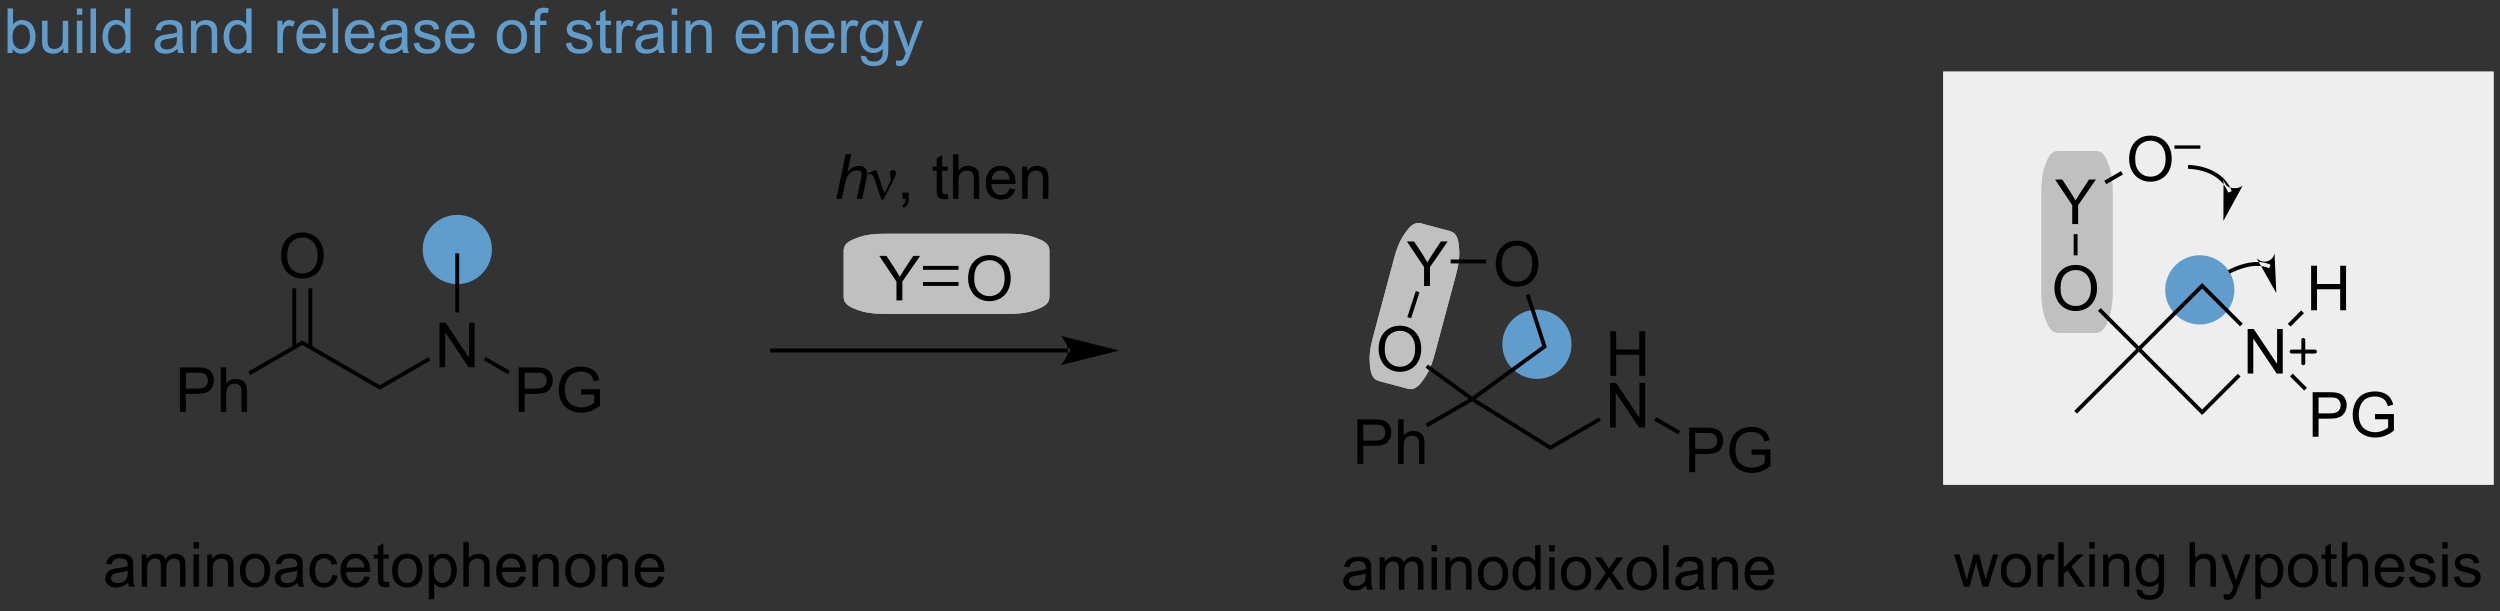 <?xml version="1.0" encoding="UTF-8"?>
<!DOCTYPE svg PUBLIC '-//W3C//DTD SVG 1.0//EN'
          'http://www.w3.org/TR/2001/REC-SVG-20010904/DTD/svg10.dtd'>
<svg stroke-dasharray="none" shape-rendering="auto" xmlns="http://www.w3.org/2000/svg" font-family="'Dialog'" text-rendering="auto" width="90" fill-opacity="1" color-interpolation="auto" color-rendering="auto" preserveAspectRatio="xMidYMid meet" font-size="12px" viewBox="0 0 90 22" fill="black" xmlns:xlink="http://www.w3.org/1999/xlink" stroke="black" image-rendering="auto" stroke-miterlimit="10" stroke-linecap="square" stroke-linejoin="miter" font-style="normal" stroke-width="1" height="22" stroke-dashoffset="0" font-weight="normal" stroke-opacity="1"
><rect x="0" y="0" width="90" height="22" fill="#333333" stroke="none"/><!--Generated by the Batik Graphics2D SVG Generator--><defs id="genericDefs"
  /><g
  ><defs id="defs1"
    ><clipPath clipPathUnits="userSpaceOnUse" id="clipPath1"
      ><path d="M1.184 2.059 L331.952 2.059 L331.952 82.372 L1.184 82.372 L1.184 2.059 Z"
      /></clipPath
      ><clipPath clipPathUnits="userSpaceOnUse" id="clipPath2"
      ><path d="M2.551 38.202 L2.551 116.282 L324.122 116.282 L324.122 38.202 Z"
      /></clipPath
    ></defs
    ><g fill="rgb(238,238,238)" transform="scale(0.272,0.272) translate(-1.184,-2.059) matrix(1.029,0,0,1.029,-1.44,-37.235)" stroke="rgb(238,238,238)"
    ><path d="M252.65 47.645 L322.9 47.645 L322.9 100.253 L252.65 100.253 Z" stroke="none" clip-path="url(#clipPath2)"
    /></g
    ><g fill="rgb(238,238,238)" stroke-width="0.5" transform="matrix(0.28,0,0,0.28,-0.714,-10.692)" stroke="rgb(238,238,238)"
    ><path fill="none" d="M252.65 47.645 L322.9 47.645 L322.9 100.253 L252.65 100.253 Z" clip-path="url(#clipPath2)"
    /></g
    ><g fill="rgb(238,238,238)" stroke-width="0.5" transform="matrix(0.28,0,0,0.28,-0.714,-10.692)" stroke="rgb(238,238,238)"
    ><path fill="none" d="M252.65 47.645 L322.9 47.645 L322.9 100.253 L252.65 100.253 Z" clip-path="url(#clipPath2)"
    /></g
    ><g fill="silver" transform="matrix(0.28,0,0,0.28,-0.714,-10.692)" stroke="silver"
    ><path d="M265.758 69.058 L265.878 63.821 C265.923 61.868 266.235 60.983 266.511 60.299 C266.788 59.614 267.142 58.848 267.879 58.865 L271.833 58.956 C272.57 58.972 272.889 59.754 273.134 60.45 C273.378 61.146 273.65 62.045 273.605 63.997 L273.366 74.473 C273.321 76.425 273.009 77.311 272.733 77.995 C272.456 78.679 272.102 79.445 271.365 79.429 L267.411 79.338 C266.674 79.321 266.355 78.54 266.11 77.844 C265.865 77.147 265.594 76.249 265.638 74.296 Z" stroke="none" clip-path="url(#clipPath2)"
    /></g
    ><g fill="silver" stroke-width="0.5" transform="matrix(0.28,0,0,0.28,-0.714,-10.692)" stroke="silver"
    ><path fill="none" d="M265.758 69.058 L265.878 63.821 C265.923 61.868 266.235 60.983 266.511 60.299 C266.788 59.614 267.142 58.848 267.879 58.865 L271.833 58.956 C272.57 58.972 272.889 59.754 273.134 60.45 C273.378 61.146 273.65 62.045 273.605 63.997 L273.366 74.473 C273.321 76.425 273.009 77.311 272.733 77.995 C272.456 78.679 272.102 79.445 271.365 79.429 L267.411 79.338 C266.674 79.321 266.355 78.54 266.11 77.844 C265.865 77.147 265.594 76.249 265.638 74.296 Z" clip-path="url(#clipPath2)"
    /></g
    ><g fill="silver" stroke-width="0.5" transform="matrix(0.28,0,0,0.28,-0.714,-10.692)" stroke="silver"
    ><path fill="none" d="M265.758 69.058 L265.878 63.821 C265.923 61.868 266.235 60.983 266.511 60.299 C266.788 59.614 267.142 58.848 267.879 58.865 L271.833 58.956 C272.57 58.972 272.889 59.754 273.134 60.45 C273.378 61.146 273.65 62.045 273.605 63.997 L273.366 74.473 C273.321 76.425 273.009 77.311 272.733 77.995 C272.456 78.679 272.102 79.445 271.365 79.429 L267.411 79.338 C266.674 79.321 266.355 78.54 266.11 77.844 C265.865 77.147 265.594 76.249 265.638 74.296 Z" clip-path="url(#clipPath2)"
    /></g
    ><g fill="silver" transform="matrix(0.28,0,0,0.28,-0.714,-10.692)" stroke="silver"
    ><path d="M265.28 69.28 L265.28 62.847 C265.28 60.894 265.572 60.002 265.832 59.311 C266.093 58.621 266.43 57.847 267.167 57.847 L272.023 57.847 C272.76 57.847 273.097 58.621 273.358 59.311 C273.618 60.002 273.911 60.894 273.911 62.847 L273.911 75.713 C273.911 77.666 273.618 78.558 273.358 79.249 C273.097 79.939 272.76 80.713 272.023 80.713 L267.167 80.713 C266.43 80.713 266.093 79.939 265.832 79.249 C265.572 78.558 265.28 77.666 265.28 75.713 Z" stroke="none" clip-path="url(#clipPath2)"
    /></g
    ><g fill="silver" stroke-width="0.5" transform="matrix(0.28,0,0,0.28,-0.714,-10.692)" stroke="silver"
    ><path fill="none" d="M265.28 69.28 L265.28 62.847 C265.28 60.894 265.572 60.002 265.832 59.311 C266.093 58.621 266.43 57.847 267.167 57.847 L272.023 57.847 C272.76 57.847 273.097 58.621 273.358 59.311 C273.618 60.002 273.911 60.894 273.911 62.847 L273.911 75.713 C273.911 77.666 273.618 78.558 273.358 79.249 C273.097 79.939 272.76 80.713 272.023 80.713 L267.167 80.713 C266.43 80.713 266.093 79.939 265.832 79.249 C265.572 78.558 265.28 77.666 265.28 75.713 Z" clip-path="url(#clipPath2)"
    /></g
    ><g fill="silver" stroke-width="0.5" transform="matrix(0.28,0,0,0.28,-0.714,-10.692)" stroke="silver"
    ><path fill="none" d="M265.28 69.28 L265.28 62.847 C265.28 60.894 265.572 60.002 265.832 59.311 C266.093 58.621 266.43 57.847 267.167 57.847 L272.023 57.847 C272.76 57.847 273.097 58.621 273.358 59.311 C273.618 60.002 273.911 60.894 273.911 62.847 L273.911 75.713 C273.911 77.666 273.618 78.558 273.358 79.249 C273.097 79.939 272.76 80.713 272.023 80.713 L267.167 80.713 C266.43 80.713 266.093 79.939 265.832 79.249 C265.572 78.558 265.28 77.666 265.28 75.713 Z" clip-path="url(#clipPath2)"
    /></g
    ><g fill="rgb(97,157,204)" transform="matrix(0.28,0,0,0.28,-0.714,-10.692)" stroke="rgb(97,157,204)"
    ><path d="M285.38 79.653 C283.06 79.653 281.18 77.773 281.18 75.453 C281.18 73.133 283.06 71.253 285.38 71.253 C287.7 71.253 289.58 73.133 289.58 75.453 C289.58 77.773 287.7 79.653 285.38 79.653" stroke="none" clip-path="url(#clipPath2)"
    /></g
    ><g fill="rgb(97,157,204)" stroke-width="0.5" transform="matrix(0.28,0,0,0.28,-0.714,-10.692)" stroke="rgb(97,157,204)"
    ><path fill="none" d="M285.38 79.653 C283.06 79.653 281.18 77.773 281.18 75.453 C281.18 73.133 283.06 71.253 285.38 71.253 C287.7 71.253 289.58 73.133 289.58 75.453 C289.58 77.773 287.7 79.653 285.38 79.653" clip-path="url(#clipPath2)"
    /></g
    ><g fill="silver" transform="matrix(0.28,0,0,0.28,-0.714,-10.692)" stroke="silver"
    ><path d="M180.676 76.536 L182.032 71.476 C182.537 69.59 183.05 68.803 183.481 68.204 C183.911 67.604 184.437 66.944 185.149 67.135 L188.969 68.158 C189.681 68.349 189.806 69.184 189.879 69.918 C189.952 70.652 190.004 71.59 189.498 73.476 L186.786 83.598 C186.281 85.484 185.767 86.27 185.337 86.87 C184.907 87.469 184.381 88.13 183.669 87.939 L179.849 86.915 C179.137 86.725 179.012 85.89 178.939 85.155 C178.866 84.421 178.815 83.483 179.32 81.597 Z" stroke="none" clip-path="url(#clipPath2)"
    /></g
    ><g fill="silver" stroke-width="0.5" transform="matrix(0.28,0,0,0.28,-0.714,-10.692)" stroke="silver"
    ><path fill="none" d="M180.676 76.536 L182.032 71.476 C182.537 69.59 183.05 68.803 183.481 68.204 C183.911 67.604 184.437 66.944 185.149 67.135 L188.969 68.158 C189.681 68.349 189.806 69.184 189.879 69.918 C189.952 70.652 190.004 71.59 189.498 73.476 L186.786 83.598 C186.281 85.484 185.767 86.27 185.337 86.87 C184.907 87.469 184.381 88.13 183.669 87.939 L179.849 86.915 C179.137 86.725 179.012 85.89 178.939 85.155 C178.866 84.421 178.815 83.483 179.32 81.597 Z" clip-path="url(#clipPath2)"
    /></g
    ><g fill="silver" stroke-width="0.5" transform="matrix(0.28,0,0,0.28,-0.714,-10.692)" stroke="silver"
    ><path fill="none" d="M180.676 76.536 L182.032 71.476 C182.537 69.59 183.05 68.803 183.481 68.204 C183.911 67.604 184.437 66.944 185.149 67.135 L188.969 68.158 C189.681 68.349 189.806 69.184 189.879 69.918 C189.952 70.652 190.004 71.59 189.498 73.476 L186.786 83.598 C186.281 85.484 185.767 86.27 185.337 86.87 C184.907 87.469 184.381 88.13 183.669 87.939 L179.849 86.915 C179.137 86.725 179.012 85.89 178.939 85.155 C178.866 84.421 178.815 83.483 179.32 81.597 Z" clip-path="url(#clipPath2)"
    /></g
    ><g fill="rgb(97,157,204)" transform="matrix(0.28,0,0,0.28,-0.714,-10.692)" stroke="rgb(97,157,204)"
    ><path d="M200.155 86.65 C197.835 86.65 195.955 84.77 195.955 82.45 C195.955 80.13 197.835 78.25 200.155 78.25 C202.475 78.25 204.355 80.13 204.355 82.45 C204.355 84.77 202.475 86.65 200.155 86.65" stroke="none" clip-path="url(#clipPath2)"
    /></g
    ><g fill="rgb(97,157,204)" stroke-width="0.5" transform="matrix(0.28,0,0,0.28,-0.714,-10.692)" stroke="rgb(97,157,204)"
    ><path fill="none" d="M200.155 86.65 C197.835 86.65 195.955 84.77 195.955 82.45 C195.955 80.13 197.835 78.25 200.155 78.25 C202.475 78.25 204.355 80.13 204.355 82.45 C204.355 84.77 202.475 86.65 200.155 86.65" clip-path="url(#clipPath2)"
    /></g
    ><g fill="silver" transform="matrix(0.28,0,0,0.28,-0.714,-10.692)" stroke="silver"
    ><path d="M124.247 68.491 L132.225 68.491 C134.177 68.491 135.07 68.784 135.76 69.044 C136.451 69.305 137.225 69.641 137.225 70.379 L137.225 76.401 C137.225 77.138 136.451 77.475 135.76 77.735 C135.07 77.996 134.177 78.288 132.225 78.288 L116.27 78.288 C114.317 78.288 113.424 77.996 112.734 77.735 C112.044 77.475 111.27 77.138 111.27 76.401 L111.27 70.379 C111.27 69.641 112.044 69.305 112.734 69.044 C113.424 68.784 114.317 68.491 116.27 68.491 Z" stroke="none" clip-path="url(#clipPath2)"
    /></g
    ><g fill="silver" stroke-width="0.5" transform="matrix(0.28,0,0,0.28,-0.714,-10.692)" stroke="silver"
    ><path fill="none" d="M124.247 68.491 L132.225 68.491 C134.177 68.491 135.07 68.784 135.76 69.044 C136.451 69.305 137.225 69.641 137.225 70.379 L137.225 76.401 C137.225 77.138 136.451 77.475 135.76 77.735 C135.07 77.996 134.177 78.288 132.225 78.288 L116.27 78.288 C114.317 78.288 113.424 77.996 112.734 77.735 C112.044 77.475 111.27 77.138 111.27 76.401 L111.27 70.379 C111.27 69.641 112.044 69.305 112.734 69.044 C113.424 68.784 114.317 68.491 116.27 68.491 Z" clip-path="url(#clipPath2)"
    /></g
    ><g fill="silver" stroke-width="0.5" transform="matrix(0.28,0,0,0.28,-0.714,-10.692)" stroke="silver"
    ><path fill="none" d="M124.247 68.491 L132.225 68.491 C134.177 68.491 135.07 68.784 135.76 69.044 C136.451 69.305 137.225 69.641 137.225 70.379 L137.225 76.401 C137.225 77.138 136.451 77.475 135.76 77.735 C135.07 77.996 134.177 78.288 132.225 78.288 L116.27 78.288 C114.317 78.288 113.424 77.996 112.734 77.735 C112.044 77.475 111.27 77.138 111.27 76.401 L111.27 70.379 C111.27 69.641 112.044 69.305 112.734 69.044 C113.424 68.784 114.317 68.491 116.27 68.491 Z" clip-path="url(#clipPath2)"
    /></g
    ><g fill="rgb(97,157,204)" transform="matrix(0.28,0,0,0.28,-0.714,-10.692)" stroke="rgb(97,157,204)"
    ><path d="M61.347 74.463 C59.027 74.463 57.147 72.582 57.147 70.263 C57.147 67.943 59.027 66.062 61.347 66.062 C63.666 66.062 65.547 67.943 65.547 70.263 C65.547 72.582 63.666 74.463 61.347 74.463" stroke="none" clip-path="url(#clipPath2)"
    /></g
    ><g fill="rgb(97,157,204)" stroke-width="0.5" transform="matrix(0.28,0,0,0.28,-0.714,-10.692)" stroke="rgb(97,157,204)"
    ><path fill="none" d="M61.347 74.463 C59.027 74.463 57.147 72.582 57.147 70.263 C57.147 67.943 59.027 66.062 61.347 66.062 C63.666 66.062 65.547 67.943 65.547 70.263 C65.547 72.582 63.666 74.463 61.347 74.463" clip-path="url(#clipPath2)"
    /></g
    ><g transform="matrix(0.28,0,0,0.28,-0.714,-10.692)"
    ><path d="M25.684 91.15 L25.684 85.423 L27.845 85.423 Q28.416 85.423 28.715 85.478 Q29.137 85.548 29.421 85.746 Q29.707 85.942 29.882 86.298 Q30.056 86.653 30.056 87.08 Q30.056 87.809 29.59 88.317 Q29.127 88.822 27.91 88.822 L26.442 88.822 L26.442 91.15 L25.684 91.15 ZM26.442 88.145 L27.923 88.145 Q28.658 88.145 28.965 87.871 Q29.275 87.598 29.275 87.103 Q29.275 86.744 29.093 86.489 Q28.91 86.231 28.613 86.15 Q28.423 86.098 27.908 86.098 L26.442 86.098 L26.442 88.145 ZM30.931 91.15 L30.931 85.423 L31.634 85.423 L31.634 87.478 Q32.127 86.908 32.877 86.908 Q33.337 86.908 33.676 87.09 Q34.017 87.27 34.163 87.59 Q34.309 87.91 34.309 88.52 L34.309 91.15 L33.606 91.15 L33.606 88.52 Q33.606 87.994 33.377 87.754 Q33.15 87.512 32.731 87.512 Q32.418 87.512 32.142 87.676 Q31.869 87.838 31.752 88.116 Q31.634 88.392 31.634 88.879 L31.634 91.15 L30.931 91.15 Z" stroke="none" clip-path="url(#clipPath2)"
    /></g
    ><g transform="matrix(0.28,0,0,0.28,-0.714,-10.692)"
    ><path d="M34.728 86.402 L34.478 85.969 L41.419 81.961 L41.419 82.539 Z" stroke="none" clip-path="url(#clipPath2)"
    /></g
    ><g transform="matrix(0.28,0,0,0.28,-0.714,-10.692)"
    ><path d="M41.419 82.539 L41.419 81.961 L51.378 87.711 L51.378 88.289 Z" stroke="none" clip-path="url(#clipPath2)"
    /></g
    ><g transform="matrix(0.28,0,0,0.28,-0.714,-10.692)"
    ><path d="M59.058 85.4 L59.058 79.673 L59.836 79.673 L62.844 84.168 L62.844 79.673 L63.571 79.673 L63.571 85.4 L62.792 85.4 L59.784 80.9 L59.784 85.4 L59.058 85.4 Z" stroke="none" clip-path="url(#clipPath2)"
    /></g
    ><g transform="matrix(0.28,0,0,0.28,-0.714,-10.692)"
    ><path d="M51.378 88.289 L51.378 87.711 L57.633 84.1 L57.883 84.533 Z" stroke="none" clip-path="url(#clipPath2)"
    /></g
    ><g transform="matrix(0.28,0,0,0.28,-0.714,-10.692)"
    ><path d="M69.246 91.15 L69.246 85.423 L71.407 85.423 Q71.977 85.423 72.277 85.478 Q72.699 85.548 72.983 85.746 Q73.269 85.942 73.444 86.298 Q73.618 86.653 73.618 87.08 Q73.618 87.809 73.152 88.317 Q72.688 88.822 71.472 88.822 L70.003 88.822 L70.003 91.15 L69.246 91.15 ZM70.003 88.145 L71.485 88.145 Q72.22 88.145 72.527 87.871 Q72.837 87.598 72.837 87.103 Q72.837 86.744 72.654 86.489 Q72.472 86.231 72.175 86.15 Q71.985 86.098 71.47 86.098 L70.003 86.098 L70.003 88.145 ZM77.261 88.903 L77.261 88.231 L79.688 88.228 L79.688 90.353 Q79.128 90.798 78.535 91.025 Q77.941 91.249 77.316 91.249 Q76.472 91.249 75.782 90.887 Q75.095 90.525 74.743 89.843 Q74.391 89.158 74.391 88.314 Q74.391 87.478 74.74 86.754 Q75.089 86.028 75.746 85.676 Q76.402 85.325 77.259 85.325 Q77.878 85.325 78.381 85.528 Q78.884 85.728 79.168 86.088 Q79.454 86.447 79.602 87.025 L78.918 87.213 Q78.79 86.775 78.597 86.525 Q78.407 86.275 78.05 86.124 Q77.696 85.973 77.261 85.973 Q76.743 85.973 76.363 86.132 Q75.985 86.291 75.751 86.548 Q75.519 86.806 75.391 87.114 Q75.173 87.645 75.173 88.267 Q75.173 89.033 75.436 89.548 Q75.699 90.064 76.201 90.314 Q76.707 90.564 77.274 90.564 Q77.766 90.564 78.235 90.374 Q78.704 90.184 78.946 89.97 L78.946 88.903 L77.261 88.903 Z" stroke="none" clip-path="url(#clipPath2)"
    /></g
    ><g transform="matrix(0.28,0,0,0.28,-0.714,-10.692)"
    ><path d="M64.748 84.508 L64.998 84.075 L68.078 85.853 L67.828 86.287 Z" stroke="none" clip-path="url(#clipPath2)"
    /></g
    ><g transform="matrix(0.28,0,0,0.28,-0.714,-10.692)"
    ><path d="M38.695 71.111 Q38.695 69.684 39.461 68.879 Q40.226 68.072 41.437 68.072 Q42.229 68.072 42.864 68.452 Q43.502 68.83 43.836 69.507 Q44.172 70.184 44.172 71.043 Q44.172 71.916 43.82 72.603 Q43.469 73.291 42.823 73.645 Q42.179 73.999 41.432 73.999 Q40.625 73.999 39.987 73.608 Q39.351 73.215 39.023 72.541 Q38.695 71.864 38.695 71.111 ZM39.476 71.121 Q39.476 72.158 40.031 72.754 Q40.588 73.348 41.429 73.348 Q42.284 73.348 42.836 72.746 Q43.39 72.145 43.39 71.041 Q43.39 70.34 43.154 69.819 Q42.916 69.298 42.461 69.012 Q42.008 68.723 41.44 68.723 Q40.635 68.723 40.054 69.278 Q39.476 69.83 39.476 71.121 Z" stroke="none" clip-path="url(#clipPath2)"
    /></g
    ><g transform="matrix(0.28,0,0,0.28,-0.714,-10.692)"
    ><path d="M42.703 82.848 L42.703 75.252 L42.203 75.252 L42.203 82.848 ZM40.633 82.848 L40.633 75.252 L40.133 75.252 L40.133 82.848 Z" stroke="none" clip-path="url(#clipPath2)"
    /></g
    ><g transform="matrix(0.28,0,0,0.28,-0.714,-10.692)"
    ><path d="M61.587 78.366 L61.087 78.366 L61.087 70.75 L61.587 70.75 Z" stroke="none" clip-path="url(#clipPath2)"
    /></g
    ><g transform="matrix(0.28,0,0,0.28,-0.714,-10.692)"
    ><path d="M139.877 83.5 L139.877 83.5 L101.817 83.5 L101.567 83.5 L101.567 83 L101.817 83 L139.877 83 L140.127 83 L140.127 83.5 ZM146.442 83.25 L138.942 81.375 C138.942 81.375 139.877 82.429 139.877 83.25 C139.877 84.071 138.942 85.125 138.942 85.125 Z" stroke="none" clip-path="url(#clipPath2)"
    /></g
    ><g transform="matrix(0.28,0,0,0.28,-0.714,-10.692)"
    ><path d="M110.079 63.75 L111.274 58.023 L111.982 58.023 L111.524 60.221 Q111.92 59.839 112.258 59.675 Q112.599 59.508 112.959 59.508 Q113.474 59.508 113.758 59.779 Q114.045 60.05 114.045 60.495 Q114.045 60.714 113.92 61.3 L113.407 63.75 L112.701 63.75 L113.227 61.237 Q113.341 60.69 113.341 60.55 Q113.341 60.346 113.201 60.219 Q113.06 60.089 112.795 60.089 Q112.412 60.089 112.063 60.292 Q111.716 60.492 111.519 60.841 Q111.321 61.19 111.157 61.969 L110.787 63.75 L110.079 63.75 Z" stroke="none" clip-path="url(#clipPath2)"
    /></g
    ><g transform="matrix(0.28,0,0,0.28,-0.714,-10.692)"
    ><path d="M115.877 63.859 L115.012 61.297 Q114.926 61.042 114.785 60.797 Q114.645 60.55 114.4 60.55 Q114.283 60.55 114.14 60.602 L114.085 60.464 L115.059 60.065 L115.231 60.065 L116.26 63.07 L116.895 61.768 Q117.072 61.417 117.072 61.219 Q117.072 61.057 117.004 60.768 Q116.955 60.557 116.955 60.453 Q116.955 60.065 117.371 60.065 Q117.744 60.065 117.744 60.417 Q117.744 60.766 117.228 61.745 L116.111 63.859 L115.877 63.859 Z" stroke="none" clip-path="url(#clipPath2)"
    /></g
    ><g transform="matrix(0.28,0,0,0.28,-0.714,-10.692)"
    ><path d="M118.59 63.75 L118.59 62.948 L119.392 62.948 L119.392 63.75 Q119.392 64.193 119.236 64.463 Q119.08 64.734 118.739 64.883 L118.543 64.583 Q118.767 64.484 118.871 64.294 Q118.978 64.107 118.989 63.75 L118.59 63.75 ZM124.387 63.12 L124.489 63.742 Q124.192 63.805 123.957 63.805 Q123.575 63.805 123.364 63.685 Q123.153 63.562 123.067 63.365 Q122.981 63.167 122.981 62.534 L122.981 60.148 L122.465 60.148 L122.465 59.602 L122.981 59.602 L122.981 58.573 L123.681 58.151 L123.681 59.602 L124.387 59.602 L124.387 60.148 L123.681 60.148 L123.681 62.573 Q123.681 62.875 123.718 62.961 Q123.754 63.047 123.838 63.099 Q123.924 63.148 124.08 63.148 Q124.197 63.148 124.387 63.12 ZM125.076 63.75 L125.076 58.023 L125.779 58.023 L125.779 60.078 Q126.271 59.508 127.021 59.508 Q127.482 59.508 127.821 59.69 Q128.162 59.87 128.308 60.19 Q128.453 60.51 128.453 61.12 L128.453 63.75 L127.75 63.75 L127.75 61.12 Q127.75 60.594 127.521 60.354 Q127.295 60.112 126.875 60.112 Q126.563 60.112 126.287 60.276 Q126.013 60.438 125.896 60.716 Q125.779 60.992 125.779 61.479 L125.779 63.75 L125.076 63.75 ZM132.364 62.414 L133.09 62.503 Q132.918 63.141 132.452 63.492 Q131.989 63.844 131.267 63.844 Q130.356 63.844 129.822 63.284 Q129.291 62.721 129.291 61.711 Q129.291 60.664 129.83 60.086 Q130.369 59.508 131.228 59.508 Q132.059 59.508 132.585 60.075 Q133.114 60.641 133.114 61.667 Q133.114 61.729 133.111 61.854 L130.017 61.854 Q130.056 62.539 130.403 62.904 Q130.752 63.266 131.27 63.266 Q131.658 63.266 131.931 63.062 Q132.205 62.859 132.364 62.414 ZM130.056 61.276 L132.371 61.276 Q132.325 60.753 132.106 60.492 Q131.77 60.086 131.236 60.086 Q130.752 60.086 130.421 60.411 Q130.09 60.734 130.056 61.276 ZM133.974 63.75 L133.974 59.602 L134.607 59.602 L134.607 60.19 Q135.063 59.508 135.928 59.508 Q136.303 59.508 136.615 59.643 Q136.93 59.776 137.086 59.995 Q137.243 60.214 137.305 60.516 Q137.344 60.711 137.344 61.198 L137.344 63.75 L136.641 63.75 L136.641 61.227 Q136.641 60.797 136.558 60.583 Q136.477 60.37 136.269 60.245 Q136.06 60.117 135.779 60.117 Q135.328 60.117 135.003 60.404 Q134.678 60.688 134.678 61.484 L134.678 63.75 L133.974 63.75 Z" stroke="none" clip-path="url(#clipPath2)"
    /></g
    ><g transform="matrix(0.28,0,0,0.28,-0.714,-10.692)"
    ><path d="M117.809 76.81 L117.809 74.383 L115.6 71.084 L116.522 71.084 L117.653 72.81 Q117.965 73.295 118.233 73.779 Q118.491 73.329 118.858 72.766 L119.968 71.084 L120.85 71.084 L118.567 74.383 L118.567 76.81 L117.809 76.81 Z" stroke="none" clip-path="url(#clipPath2)"
    /></g
    ><g transform="matrix(0.28,0,0,0.28,-0.714,-10.692)"
    ><path d="M127.022 74.021 Q127.022 72.594 127.787 71.79 Q128.553 70.982 129.764 70.982 Q130.556 70.982 131.191 71.362 Q131.829 71.74 132.162 72.417 Q132.498 73.094 132.498 73.954 Q132.498 74.826 132.147 75.513 Q131.795 76.201 131.149 76.555 Q130.506 76.909 129.759 76.909 Q128.951 76.909 128.313 76.519 Q127.678 76.126 127.35 75.451 Q127.022 74.774 127.022 74.021 ZM127.803 74.032 Q127.803 75.068 128.358 75.665 Q128.915 76.258 129.756 76.258 Q130.61 76.258 131.162 75.657 Q131.717 75.055 131.717 73.951 Q131.717 73.251 131.48 72.73 Q131.243 72.209 130.787 71.922 Q130.334 71.633 129.767 71.633 Q128.962 71.633 128.381 72.188 Q127.803 72.74 127.803 74.032 Z" stroke="none" clip-path="url(#clipPath2)"
    /></g
    ><g transform="matrix(0.28,0,0,0.28,-0.714,-10.692)"
    ><path d="M125.792 72.375 L121.224 72.375 L121.224 72.875 L125.792 72.875 ZM125.792 74.445 L121.224 74.445 L121.224 74.945 L125.792 74.945 Z" stroke="none" clip-path="url(#clipPath2)"
    /></g
    ><g transform="matrix(0.28,0,0,0.28,-0.714,-10.692)"
    ><path d="M194.857 72.164 Q194.857 70.737 195.622 69.933 Q196.388 69.125 197.599 69.125 Q198.391 69.125 199.026 69.505 Q199.664 69.883 199.997 70.56 Q200.333 71.237 200.333 72.097 Q200.333 72.969 199.982 73.656 Q199.63 74.344 198.984 74.698 Q198.341 75.052 197.594 75.052 Q196.786 75.052 196.148 74.662 Q195.513 74.268 195.185 73.594 Q194.857 72.917 194.857 72.164 ZM195.638 72.175 Q195.638 73.211 196.193 73.808 Q196.75 74.401 197.591 74.401 Q198.445 74.401 198.997 73.8 Q199.552 73.198 199.552 72.094 Q199.552 71.393 199.315 70.873 Q199.078 70.352 198.622 70.065 Q198.169 69.776 197.601 69.776 Q196.797 69.776 196.216 70.331 Q195.638 70.883 195.638 72.175 Z" stroke="none" clip-path="url(#clipPath2)"
    /></g
    ><g transform="matrix(0.28,0,0,0.28,-0.714,-10.692)"
    ><path d="M185.644 74.953 L185.644 72.526 L183.435 69.227 L184.357 69.227 L185.488 70.953 Q185.8 71.438 186.068 71.922 Q186.326 71.472 186.693 70.909 L187.803 69.227 L188.685 69.227 L186.402 72.526 L186.402 74.953 L185.644 74.953 Z" stroke="none" clip-path="url(#clipPath2)"
    /></g
    ><g transform="matrix(0.28,0,0,0.28,-0.714,-10.692)"
    ><path d="M179.803 83.101 Q179.803 81.674 180.569 80.87 Q181.334 80.062 182.545 80.062 Q183.337 80.062 183.972 80.443 Q184.61 80.82 184.944 81.497 Q185.28 82.174 185.28 83.034 Q185.28 83.906 184.928 84.594 Q184.576 85.281 183.931 85.635 Q183.287 85.99 182.54 85.99 Q181.733 85.99 181.095 85.599 Q180.459 85.206 180.131 84.531 Q179.803 83.854 179.803 83.101 ZM180.584 83.112 Q180.584 84.148 181.139 84.745 Q181.696 85.338 182.537 85.338 Q183.392 85.338 183.944 84.737 Q184.498 84.135 184.498 83.031 Q184.498 82.331 184.261 81.81 Q184.024 81.289 183.569 81.002 Q183.115 80.713 182.548 80.713 Q181.743 80.713 181.162 81.268 Q180.584 81.82 180.584 83.112 Z" stroke="none" clip-path="url(#clipPath2)"
    /></g
    ><g transform="matrix(0.28,0,0,0.28,-0.714,-10.692)"
    ><path d="M192.277 89.484 L191.83 89.5 L191.83 89.191 L200.84 82.645 L201.428 82.836 Z" stroke="none" clip-path="url(#clipPath2)"
    /></g
    ><g transform="matrix(0.28,0,0,0.28,-0.714,-10.692)"
    ><path d="M201.428 82.836 L200.84 82.645 L198.722 76.126 L199.197 75.971 Z" stroke="none" clip-path="url(#clipPath2)"
    /></g
    ><g transform="matrix(0.28,0,0,0.28,-0.714,-10.692)"
    ><path d="M193.627 71.553 L193.627 72.053 L189.059 72.053 L189.059 71.553 Z" stroke="none" clip-path="url(#clipPath2)"
    /></g
    ><g transform="matrix(0.28,0,0,0.28,-0.714,-10.692)"
    ><path d="M184.581 75.608 L185.057 75.762 L183.97 79.107 L183.494 78.953 Z" stroke="none" clip-path="url(#clipPath2)"
    /></g
    ><g transform="matrix(0.28,0,0,0.28,-0.714,-10.692)"
    ><path d="M185.838 85.456 L186.132 85.051 L191.83 89.191 L191.83 89.5 L191.372 89.476 Z" stroke="none" clip-path="url(#clipPath2)"
    /></g
    ><g transform="matrix(0.28,0,0,0.28,-0.714,-10.692)"
    ><path d="M209.585 86.5 L209.585 80.773 L210.343 80.773 L210.343 83.125 L213.319 83.125 L213.319 80.773 L214.077 80.773 L214.077 86.5 L213.319 86.5 L213.319 83.799 L210.343 83.799 L210.343 86.5 L209.585 86.5 Z" stroke="none" clip-path="url(#clipPath2)"
    /></g
    ><g transform="matrix(0.28,0,0,0.28,-0.714,-10.692)"
    ><path d="M209.554 93.15 L209.554 87.423 L210.332 87.423 L213.34 91.918 L213.34 87.423 L214.067 87.423 L214.067 93.15 L213.288 93.15 L210.28 88.65 L210.28 93.15 L209.554 93.15 Z" stroke="none" clip-path="url(#clipPath2)"
    /></g
    ><g transform="matrix(0.28,0,0,0.28,-0.714,-10.692)"
    ><path d="M201.869 96.041 L201.878 95.459 L208.129 91.85 L208.379 92.283 Z" stroke="none" clip-path="url(#clipPath2)"
    /></g
    ><g transform="matrix(0.28,0,0,0.28,-0.714,-10.692)"
    ><path d="M219.741 98.9 L219.741 93.173 L221.903 93.173 Q222.473 93.173 222.773 93.228 Q223.195 93.298 223.478 93.496 Q223.765 93.692 223.939 94.048 Q224.114 94.403 224.114 94.83 Q224.114 95.559 223.648 96.067 Q223.184 96.572 221.968 96.572 L220.499 96.572 L220.499 98.9 L219.741 98.9 ZM220.499 95.895 L221.981 95.895 Q222.715 95.895 223.023 95.621 Q223.333 95.348 223.333 94.853 Q223.333 94.494 223.15 94.239 Q222.968 93.981 222.671 93.9 Q222.481 93.848 221.965 93.848 L220.499 93.848 L220.499 95.895 ZM227.757 96.653 L227.757 95.981 L230.184 95.978 L230.184 98.103 Q229.624 98.548 229.03 98.775 Q228.437 98.999 227.812 98.999 Q226.968 98.999 226.278 98.637 Q225.59 98.275 225.239 97.593 Q224.887 96.908 224.887 96.064 Q224.887 95.228 225.236 94.504 Q225.585 93.778 226.241 93.426 Q226.898 93.075 227.754 93.075 Q228.374 93.075 228.877 93.278 Q229.379 93.478 229.663 93.838 Q229.95 94.197 230.098 94.775 L229.413 94.963 Q229.286 94.525 229.093 94.275 Q228.903 94.025 228.546 93.874 Q228.192 93.723 227.757 93.723 Q227.239 93.723 226.859 93.882 Q226.481 94.041 226.247 94.298 Q226.015 94.556 225.887 94.864 Q225.668 95.395 225.668 96.017 Q225.668 96.783 225.931 97.298 Q226.195 97.814 226.697 98.064 Q227.202 98.314 227.77 98.314 Q228.262 98.314 228.731 98.124 Q229.2 97.934 229.442 97.72 L229.442 96.653 L227.757 96.653 Z" stroke="none" clip-path="url(#clipPath2)"
    /></g
    ><g transform="matrix(0.28,0,0,0.28,-0.714,-10.692)"
    ><path d="M215.244 92.258 L215.494 91.825 L218.574 93.603 L218.324 94.037 Z" stroke="none" clip-path="url(#clipPath2)"
    /></g
    ><g transform="matrix(0.28,0,0,0.28,-0.714,-10.692)"
    ><path d="M201.878 95.459 L201.869 96.041 L191.825 89.791 L191.83 89.5 L192.277 89.484 Z" stroke="none" clip-path="url(#clipPath2)"
    /></g
    ><g transform="matrix(0.28,0,0,0.28,-0.714,-10.692)"
    ><path d="M177.069 97.838 L177.069 92.111 L179.23 92.111 Q179.801 92.111 180.1 92.166 Q180.522 92.236 180.806 92.434 Q181.092 92.63 181.267 92.986 Q181.441 93.341 181.441 93.768 Q181.441 94.497 180.975 95.005 Q180.512 95.51 179.296 95.51 L177.827 95.51 L177.827 97.838 L177.069 97.838 ZM177.827 94.833 L179.309 94.833 Q180.043 94.833 180.35 94.559 Q180.66 94.286 180.66 93.791 Q180.66 93.432 180.478 93.176 Q180.296 92.919 179.999 92.838 Q179.809 92.786 179.293 92.786 L177.827 92.786 L177.827 94.833 ZM182.316 97.838 L182.316 92.111 L183.019 92.111 L183.019 94.166 Q183.512 93.596 184.262 93.596 Q184.723 93.596 185.061 93.778 Q185.402 93.958 185.548 94.278 Q185.694 94.598 185.694 95.208 L185.694 97.838 L184.991 97.838 L184.991 95.208 Q184.991 94.682 184.762 94.442 Q184.535 94.2 184.116 94.2 Q183.803 94.2 183.527 94.364 Q183.254 94.525 183.137 94.804 Q183.019 95.08 183.019 95.567 L183.019 97.838 L182.316 97.838 Z" stroke="none" clip-path="url(#clipPath2)"
    /></g
    ><g transform="matrix(0.28,0,0,0.28,-0.714,-10.692)"
    ><path d="M191.372 89.476 L191.83 89.5 L191.825 89.791 L186.113 93.09 L185.863 92.656 Z" stroke="none" clip-path="url(#clipPath2)"
    /></g
    ><g transform="matrix(0.28,0,0,0.28,-0.714,-10.692)"
    ><path d="M291.533 86.209 L291.533 80.482 L292.311 80.482 L295.319 84.977 L295.319 80.482 L296.046 80.482 L296.046 86.209 L295.267 86.209 L292.259 81.709 L292.259 86.209 L291.533 86.209 Z" stroke="none" clip-path="url(#clipPath2)"
    /></g
    ><g transform="matrix(0.28,0,0,0.28,-0.714,-10.692)"
    ><path d="M285.68 91.544 L285.68 90.837 L290.27 86.247 L290.624 86.6 Z" stroke="none" clip-path="url(#clipPath2)"
    /></g
    ><g transform="matrix(0.28,0,0,0.28,-0.714,-10.692)"
    ><path d="M290.907 79.8 L290.553 80.154 L285.68 75.281 L285.68 74.573 Z" stroke="none" clip-path="url(#clipPath2)"
    /></g
    ><g transform="matrix(0.28,0,0,0.28,-0.714,-10.692)"
    ><path d="M285.68 74.573 L285.68 75.281 L277.902 83.059 L277.548 83.059 L277.548 82.705 Z" stroke="none" clip-path="url(#clipPath2)"
    /></g
    ><g transform="matrix(0.28,0,0,0.28,-0.714,-10.692)"
    ><path d="M277.548 83.412 L277.548 83.059 L277.902 83.059 L285.68 90.837 L285.68 91.544 Z" stroke="none" clip-path="url(#clipPath2)"
    /></g
    ><g transform="matrix(0.28,0,0,0.28,-0.714,-10.692)"
    ><path d="M266.693 75.288 Q266.693 73.861 267.459 73.056 Q268.225 72.249 269.436 72.249 Q270.227 72.249 270.863 72.629 Q271.501 73.007 271.834 73.684 Q272.17 74.361 272.17 75.22 Q272.17 76.093 271.818 76.78 Q271.467 77.468 270.821 77.822 Q270.178 78.176 269.43 78.176 Q268.623 78.176 267.985 77.785 Q267.35 77.392 267.022 76.718 Q266.693 76.04 266.693 75.288 ZM267.475 75.298 Q267.475 76.335 268.029 76.931 Q268.587 77.525 269.428 77.525 Q270.282 77.525 270.834 76.923 Q271.389 76.322 271.389 75.218 Q271.389 74.517 271.152 73.996 Q270.915 73.475 270.459 73.189 Q270.006 72.9 269.438 72.9 Q268.634 72.9 268.053 73.455 Q267.475 74.007 267.475 75.298 Z" stroke="none" clip-path="url(#clipPath2)"
    /></g
    ><g transform="matrix(0.28,0,0,0.28,-0.714,-10.692)"
    ><path d="M277.548 82.705 L277.548 83.059 L277.195 83.059 L272.289 78.153 L272.642 77.799 Z" stroke="none" clip-path="url(#clipPath2)"
    /></g
    ><g transform="matrix(0.28,0,0,0.28,-0.714,-10.692)"
    ><path d="M269.594 91.367 L269.24 91.014 L277.195 83.059 L277.548 83.059 L277.548 83.412 Z" stroke="none" clip-path="url(#clipPath2)"
    /></g
    ><g transform="matrix(0.28,0,0,0.28,-0.714,-10.692)"
    ><path d="M268.981 66.992 L268.981 64.565 L266.772 61.266 L267.694 61.266 L268.824 62.992 Q269.137 63.477 269.405 63.961 Q269.663 63.511 270.03 62.948 L271.139 61.266 L272.022 61.266 L269.738 64.565 L269.738 66.992 L268.981 66.992 Z" stroke="none" clip-path="url(#clipPath2)"
    /></g
    ><g transform="matrix(0.28,0,0,0.28,-0.714,-10.692)"
    ><path d="M269.667 71.014 L269.167 71.014 L269.167 68.292 L269.667 68.292 Z" stroke="none" clip-path="url(#clipPath2)"
    /></g
    ><g transform="matrix(0.28,0,0,0.28,-0.714,-10.692)"
    ><path d="M276.293 58.661 Q276.293 57.234 277.059 56.429 Q277.824 55.622 279.035 55.622 Q279.827 55.622 280.462 56.002 Q281.1 56.38 281.434 57.057 Q281.77 57.734 281.77 58.593 Q281.77 59.466 281.418 60.153 Q281.067 60.841 280.421 61.195 Q279.777 61.549 279.03 61.549 Q278.223 61.549 277.585 61.158 Q276.949 60.765 276.621 60.091 Q276.293 59.413 276.293 58.661 ZM277.074 58.671 Q277.074 59.708 277.629 60.304 Q278.186 60.898 279.027 60.898 Q279.882 60.898 280.434 60.296 Q280.988 59.695 280.988 58.591 Q280.988 57.89 280.751 57.369 Q280.514 56.848 280.059 56.562 Q279.606 56.273 279.038 56.273 Q278.233 56.273 277.652 56.828 Q277.074 57.38 277.074 58.671 Z" stroke="none" clip-path="url(#clipPath2)"
    /></g
    ><g transform="matrix(0.28,0,0,0.28,-0.714,-10.692)"
    ><path d="M282.116 57.308 L282.116 56.882 L285.454 56.882 L285.454 57.308 L282.116 57.308 Z" stroke="none" clip-path="url(#clipPath2)"
    /></g
    ><g transform="matrix(0.28,0,0,0.28,-0.714,-10.692)"
    ><path d="M273.351 61.859 L273.101 61.426 L275.245 60.189 L275.495 60.622 Z" stroke="none" clip-path="url(#clipPath2)"
    /></g
    ><g transform="matrix(0.28,0,0,0.28,-0.714,-10.692)"
    ><path d="M299.893 94.341 L299.893 88.614 L302.054 88.614 Q302.625 88.614 302.924 88.669 Q303.346 88.739 303.63 88.937 Q303.916 89.132 304.091 89.489 Q304.265 89.843 304.265 90.27 Q304.265 90.999 303.799 91.507 Q303.336 92.012 302.119 92.012 L300.651 92.012 L300.651 94.341 L299.893 94.341 ZM300.651 91.335 L302.132 91.335 Q302.867 91.335 303.174 91.062 Q303.484 90.788 303.484 90.294 Q303.484 89.934 303.302 89.679 Q303.119 89.421 302.822 89.341 Q302.632 89.288 302.117 89.288 L300.651 89.288 L300.651 91.335 ZM307.908 92.093 L307.908 91.421 L310.336 91.419 L310.336 93.544 Q309.776 93.989 309.182 94.216 Q308.588 94.439 307.963 94.439 Q307.119 94.439 306.429 94.078 Q305.742 93.716 305.39 93.033 Q305.039 92.348 305.039 91.505 Q305.039 90.669 305.388 89.945 Q305.736 89.218 306.393 88.867 Q307.049 88.515 307.906 88.515 Q308.526 88.515 309.028 88.718 Q309.531 88.919 309.815 89.278 Q310.101 89.637 310.25 90.216 L309.565 90.403 Q309.437 89.966 309.244 89.716 Q309.054 89.466 308.697 89.314 Q308.343 89.163 307.908 89.163 Q307.39 89.163 307.01 89.322 Q306.632 89.481 306.398 89.739 Q306.166 89.997 306.039 90.304 Q305.82 90.835 305.82 91.458 Q305.82 92.223 306.083 92.739 Q306.346 93.255 306.849 93.505 Q307.354 93.755 307.921 93.755 Q308.414 93.755 308.882 93.564 Q309.351 93.374 309.593 93.161 L309.593 92.093 L307.908 92.093 Z" stroke="none" clip-path="url(#clipPath2)"
    /></g
    ><g transform="matrix(0.28,0,0,0.28,-0.714,-10.692)"
    ><path d="M299.695 78.077 L299.695 72.35 L300.453 72.35 L300.453 74.702 L303.43 74.702 L303.43 72.35 L304.188 72.35 L304.188 78.077 L303.43 78.077 L303.43 75.376 L300.453 75.376 L300.453 78.077 L299.695 78.077 Z" stroke="none" clip-path="url(#clipPath2)"
    /></g
    ><g transform="matrix(0.28,0,0,0.28,-0.714,-10.692)"
    ><path d="M296.978 86.579 L297.332 86.225 L299.154 88.048 L298.801 88.401 Z" stroke="none" clip-path="url(#clipPath2)"
    /></g
    ><g transform="matrix(0.28,0,0,0.28,-0.714,-10.692)"
    ><path d="M298.418 78.099 L298.771 78.453 L297.049 80.175 L296.695 79.822 Z" stroke="none" clip-path="url(#clipPath2)"
    /></g
    ><g stroke-width="0.5" transform="matrix(0.28,0,0,0.28,-0.714,-10.692)" stroke-linejoin="round" stroke-linecap="round"
    ><path fill="none" d="M297.187 83.388 L300.187 83.388 M298.687 81.888 L298.687 84.888" clip-path="url(#clipPath2)"
    /></g
    ><g transform="matrix(0.28,0,0,0.28,-0.714,-10.692)"
    ><path d="M288.93 62.721 L288.93 62.721 C288.933 62.728 288.937 62.734 288.935 62.733 L288.935 62.733 C288.936 62.734 288.933 62.727 288.93 62.72 L288.93 62.72 C288.93 62.719 288.93 62.719 288.93 62.719 L289.163 62.628 L288.934 62.729 L288.934 62.728 L288.934 62.728 C288.933 62.727 288.933 62.725 288.932 62.725 L288.932 62.725 C288.932 62.724 288.932 62.724 288.932 62.723 L288.932 62.723 L288.932 62.723 L288.932 62.723 L288.932 62.723 L288.931 62.723 C288.919 62.695 288.906 62.666 288.893 62.639 L289.12 62.533 L288.893 62.639 C288.79 62.416 288.667 62.205 288.525 62.006 L288.729 61.861 L288.525 62.006 C288.243 61.609 287.884 61.26 287.457 60.965 L287.599 60.759 L287.457 60.965 C286.601 60.375 285.463 59.999 284.099 59.896 L283.849 59.877 L283.887 59.379 L284.136 59.398 C285.568 59.506 286.796 59.902 287.74 60.554 L287.74 60.554 C288.213 60.88 288.614 61.269 288.933 61.716 L288.933 61.716 C289.092 61.94 289.23 62.177 289.347 62.428 L289.347 62.428 C289.361 62.459 289.376 62.491 289.389 62.523 L289.16 62.623 L289.389 62.522 C289.389 62.522 289.389 62.522 289.389 62.522 L289.389 62.522 C289.389 62.523 289.389 62.523 289.389 62.523 L289.389 62.523 C289.39 62.525 289.39 62.526 289.392 62.527 L289.392 62.527 C289.392 62.528 289.392 62.528 289.392 62.528 L289.392 62.528 L289.392 62.528 L289.396 62.538 C289.396 62.538 289.396 62.537 289.396 62.537 L289.396 62.537 C289.392 62.53 289.389 62.524 289.39 62.525 L289.39 62.525 C289.39 62.524 289.392 62.53 289.396 62.538 L289.487 62.77 L289.022 62.953 ZM288.416 66.588 L290.885 62.064 C290.885 62.064 290.278 62.589 289.26 62.294 C288.242 62 288.438 60.674 288.438 60.674 Z" stroke="none" clip-path="url(#clipPath2)"
    /></g
    ><g transform="matrix(0.28,0,0,0.28,-0.714,-10.692)"
    ><path d="M294.067 72.592 L294.067 72.592 C294.064 72.591 294.062 72.59 294.059 72.589 L294.059 72.589 C294.054 72.587 294.048 72.585 294.042 72.583 L294.13 72.349 L294.042 72.583 C294.031 72.578 294.02 72.574 294.009 72.57 L294.094 72.335 L294.009 72.57 C293.964 72.554 293.919 72.539 293.872 72.524 L293.946 72.286 L293.872 72.524 C293.503 72.41 293.085 72.358 292.624 72.372 L292.617 72.122 L292.624 72.372 C291.701 72.399 290.617 72.691 289.436 73.26 L289.211 73.368 L288.994 72.918 L289.219 72.809 C290.443 72.22 291.597 71.902 292.609 71.872 L292.609 71.872 C293.116 71.857 293.59 71.914 294.02 72.047 L294.02 72.047 C294.074 72.063 294.127 72.081 294.18 72.1 L294.18 72.1 C294.193 72.105 294.206 72.11 294.219 72.115 L294.219 72.115 C294.225 72.117 294.231 72.12 294.238 72.122 L294.148 72.356 L294.238 72.122 C294.241 72.123 294.245 72.125 294.248 72.126 L294.481 72.216 L294.3 72.683 ZM295.22 75.868 L294.991 70.736 C294.991 70.736 294.867 71.597 294.027 71.789 C293.188 71.981 292.667 71.356 292.667 71.356 Z" stroke="none" clip-path="url(#clipPath2)"
    /></g
    ><g fill="rgb(97,157,204)" transform="matrix(0.28,0,0,0.28,-0.714,-10.692)" stroke="rgb(97,157,204)"
    ><path d="M4.177 45 L3.523 45 L3.523 39.273 L4.227 39.273 L4.227 41.315 Q4.672 40.758 5.365 40.758 Q5.747 40.758 6.088 40.911 Q6.43 41.065 6.651 41.346 Q6.872 41.625 6.997 42.021 Q7.122 42.414 7.122 42.862 Q7.122 43.93 6.594 44.513 Q6.068 45.094 5.328 45.094 Q4.594 45.094 4.177 44.479 L4.177 45 ZM4.169 42.893 Q4.169 43.641 4.372 43.971 Q4.703 44.516 5.271 44.516 Q5.732 44.516 6.068 44.115 Q6.404 43.714 6.404 42.922 Q6.404 42.109 6.081 41.724 Q5.758 41.336 5.302 41.336 Q4.841 41.336 4.505 41.737 Q4.169 42.135 4.169 42.893 ZM10.697 45 L10.697 44.391 Q10.212 45.094 9.379 45.094 Q9.012 45.094 8.694 44.953 Q8.376 44.812 8.22 44.599 Q8.066 44.385 8.004 44.078 Q7.962 43.87 7.962 43.422 L7.962 40.852 L8.665 40.852 L8.665 43.151 Q8.665 43.703 8.707 43.893 Q8.775 44.172 8.988 44.331 Q9.204 44.487 9.52 44.487 Q9.837 44.487 10.113 44.325 Q10.392 44.164 10.507 43.885 Q10.621 43.604 10.621 43.073 L10.621 40.852 L11.324 40.852 L11.324 45 L10.697 45 ZM12.43 40.081 L12.43 39.273 L13.133 39.273 L13.133 40.081 L12.43 40.081 ZM12.43 45 L12.43 40.852 L13.133 40.852 L13.133 45 L12.43 45 ZM14.189 45 L14.189 39.273 L14.892 39.273 L14.892 45 L14.189 45 ZM18.672 45 L18.672 44.477 Q18.279 45.094 17.513 45.094 Q17.016 45.094 16.599 44.82 Q16.185 44.547 15.956 44.057 Q15.727 43.565 15.727 42.93 Q15.727 42.307 15.932 41.802 Q16.141 41.297 16.555 41.029 Q16.969 40.758 17.482 40.758 Q17.857 40.758 18.148 40.917 Q18.443 41.073 18.625 41.328 L18.625 39.273 L19.326 39.273 L19.326 45 L18.672 45 ZM16.451 42.93 Q16.451 43.727 16.787 44.122 Q17.122 44.516 17.578 44.516 Q18.039 44.516 18.362 44.138 Q18.685 43.76 18.685 42.987 Q18.685 42.135 18.357 41.737 Q18.029 41.339 17.547 41.339 Q17.078 41.339 16.763 41.721 Q16.451 42.104 16.451 42.93 ZM25.359 44.487 Q24.969 44.82 24.607 44.958 Q24.247 45.094 23.833 45.094 Q23.148 45.094 22.781 44.76 Q22.414 44.425 22.414 43.906 Q22.414 43.602 22.552 43.349 Q22.693 43.096 22.917 42.945 Q23.141 42.792 23.422 42.714 Q23.63 42.659 24.047 42.609 Q24.898 42.508 25.302 42.367 Q25.305 42.221 25.305 42.182 Q25.305 41.753 25.107 41.578 Q24.836 41.339 24.305 41.339 Q23.81 41.339 23.573 41.513 Q23.336 41.688 23.224 42.128 L22.537 42.034 Q22.63 41.594 22.844 41.323 Q23.06 41.05 23.466 40.904 Q23.872 40.758 24.406 40.758 Q24.938 40.758 25.268 40.883 Q25.602 41.008 25.758 41.198 Q25.914 41.385 25.977 41.675 Q26.013 41.854 26.013 42.323 L26.013 43.26 Q26.013 44.242 26.057 44.503 Q26.102 44.76 26.234 45 L25.5 45 Q25.391 44.781 25.359 44.487 ZM25.302 42.917 Q24.919 43.073 24.154 43.182 Q23.719 43.245 23.539 43.323 Q23.359 43.401 23.26 43.552 Q23.164 43.703 23.164 43.885 Q23.164 44.167 23.378 44.354 Q23.591 44.542 24 44.542 Q24.406 44.542 24.721 44.365 Q25.039 44.188 25.188 43.878 Q25.302 43.641 25.302 43.175 L25.302 42.917 ZM27.103 45 L27.103 40.852 L27.736 40.852 L27.736 41.44 Q28.191 40.758 29.056 40.758 Q29.431 40.758 29.744 40.893 Q30.059 41.026 30.215 41.245 Q30.371 41.464 30.434 41.766 Q30.473 41.961 30.473 42.448 L30.473 45 L29.77 45 L29.77 42.477 Q29.77 42.047 29.686 41.833 Q29.605 41.62 29.397 41.495 Q29.189 41.367 28.908 41.367 Q28.457 41.367 28.131 41.654 Q27.806 41.938 27.806 42.734 L27.806 45 L27.103 45 ZM34.242 45 L34.242 44.477 Q33.849 45.094 33.083 45.094 Q32.586 45.094 32.169 44.82 Q31.755 44.547 31.526 44.057 Q31.297 43.565 31.297 42.93 Q31.297 42.307 31.503 41.802 Q31.711 41.297 32.125 41.029 Q32.539 40.758 33.052 40.758 Q33.427 40.758 33.719 40.917 Q34.013 41.073 34.195 41.328 L34.195 39.273 L34.896 39.273 L34.896 45 L34.242 45 ZM32.021 42.93 Q32.021 43.727 32.357 44.122 Q32.693 44.516 33.148 44.516 Q33.609 44.516 33.932 44.138 Q34.255 43.76 34.255 42.987 Q34.255 42.135 33.927 41.737 Q33.599 41.339 33.117 41.339 Q32.648 41.339 32.333 41.721 Q32.021 42.104 32.021 42.93 ZM38.216 45 L38.216 40.852 L38.849 40.852 L38.849 41.479 Q39.091 41.039 39.294 40.898 Q39.5 40.758 39.747 40.758 Q40.102 40.758 40.469 40.984 L40.227 41.635 Q39.969 41.484 39.711 41.484 Q39.482 41.484 39.297 41.622 Q39.115 41.76 39.036 42.008 Q38.919 42.383 38.919 42.828 L38.919 45 L38.216 45 ZM43.727 43.664 L44.453 43.753 Q44.281 44.391 43.815 44.742 Q43.352 45.094 42.63 45.094 Q41.719 45.094 41.185 44.534 Q40.654 43.971 40.654 42.961 Q40.654 41.914 41.193 41.336 Q41.732 40.758 42.591 40.758 Q43.422 40.758 43.948 41.325 Q44.477 41.891 44.477 42.917 Q44.477 42.979 44.474 43.104 L41.38 43.104 Q41.419 43.789 41.766 44.154 Q42.115 44.516 42.633 44.516 Q43.021 44.516 43.294 44.312 Q43.568 44.109 43.727 43.664 ZM41.419 42.526 L43.734 42.526 Q43.688 42.003 43.469 41.742 Q43.133 41.336 42.599 41.336 Q42.115 41.336 41.784 41.661 Q41.453 41.984 41.419 42.526 ZM45.322 45 L45.322 39.273 L46.025 39.273 L46.025 45 L45.322 45 ZM49.953 43.664 L50.68 43.753 Q50.508 44.391 50.042 44.742 Q49.578 45.094 48.857 45.094 Q47.945 45.094 47.411 44.534 Q46.88 43.971 46.88 42.961 Q46.88 41.914 47.419 41.336 Q47.958 40.758 48.818 40.758 Q49.648 40.758 50.175 41.325 Q50.703 41.891 50.703 42.917 Q50.703 42.979 50.7 43.104 L47.607 43.104 Q47.646 43.789 47.992 44.154 Q48.341 44.516 48.859 44.516 Q49.247 44.516 49.521 44.312 Q49.794 44.109 49.953 43.664 ZM47.646 42.526 L49.961 42.526 Q49.914 42.003 49.695 41.742 Q49.359 41.336 48.825 41.336 Q48.341 41.336 48.01 41.661 Q47.68 41.984 47.646 42.526 ZM54.27 44.487 Q53.879 44.82 53.517 44.958 Q53.158 45.094 52.743 45.094 Q52.059 45.094 51.691 44.76 Q51.324 44.425 51.324 43.906 Q51.324 43.602 51.462 43.349 Q51.603 43.096 51.827 42.945 Q52.051 42.792 52.332 42.714 Q52.54 42.659 52.957 42.609 Q53.809 42.508 54.212 42.367 Q54.215 42.221 54.215 42.182 Q54.215 41.753 54.017 41.578 Q53.746 41.339 53.215 41.339 Q52.72 41.339 52.483 41.513 Q52.246 41.688 52.134 42.128 L51.447 42.034 Q51.54 41.594 51.754 41.323 Q51.97 41.05 52.376 40.904 Q52.783 40.758 53.316 40.758 Q53.848 40.758 54.178 40.883 Q54.512 41.008 54.668 41.198 Q54.824 41.385 54.887 41.675 Q54.923 41.854 54.923 42.323 L54.923 43.26 Q54.923 44.242 54.967 44.503 Q55.012 44.76 55.145 45 L54.41 45 Q54.301 44.781 54.27 44.487 ZM54.212 42.917 Q53.829 43.073 53.064 43.182 Q52.629 43.245 52.449 43.323 Q52.27 43.401 52.171 43.552 Q52.074 43.703 52.074 43.885 Q52.074 44.167 52.288 44.354 Q52.501 44.542 52.91 44.542 Q53.316 44.542 53.632 44.365 Q53.949 44.188 54.098 43.878 Q54.212 43.641 54.212 43.175 L54.212 42.917 ZM55.732 43.76 L56.427 43.651 Q56.484 44.07 56.753 44.294 Q57.021 44.516 57.5 44.516 Q57.984 44.516 58.219 44.318 Q58.453 44.12 58.453 43.854 Q58.453 43.617 58.247 43.479 Q58.102 43.385 57.529 43.242 Q56.755 43.047 56.456 42.904 Q56.156 42.76 56.003 42.51 Q55.849 42.258 55.849 41.953 Q55.849 41.675 55.974 41.44 Q56.102 41.203 56.32 41.047 Q56.484 40.925 56.768 40.841 Q57.052 40.758 57.375 40.758 Q57.865 40.758 58.232 40.898 Q58.602 41.039 58.776 41.279 Q58.953 41.518 59.021 41.922 L58.333 42.016 Q58.286 41.695 58.06 41.516 Q57.836 41.336 57.427 41.336 Q56.943 41.336 56.734 41.497 Q56.529 41.656 56.529 41.87 Q56.529 42.008 56.615 42.117 Q56.7 42.229 56.883 42.305 Q56.99 42.344 57.505 42.484 Q58.25 42.682 58.544 42.81 Q58.841 42.938 59.008 43.18 Q59.177 43.422 59.177 43.781 Q59.177 44.133 58.971 44.443 Q58.766 44.753 58.378 44.925 Q57.992 45.094 57.505 45.094 Q56.695 45.094 56.271 44.758 Q55.849 44.422 55.732 43.76 ZM62.852 43.664 L63.578 43.753 Q63.406 44.391 62.94 44.742 Q62.477 45.094 61.755 45.094 Q60.844 45.094 60.31 44.534 Q59.779 43.971 59.779 42.961 Q59.779 41.914 60.318 41.336 Q60.857 40.758 61.716 40.758 Q62.547 40.758 63.073 41.325 Q63.602 41.891 63.602 42.917 Q63.602 42.979 63.599 43.104 L60.505 43.104 Q60.544 43.789 60.891 44.154 Q61.24 44.516 61.758 44.516 Q62.146 44.516 62.419 44.312 Q62.693 44.109 62.852 43.664 ZM60.544 42.526 L62.859 42.526 Q62.812 42.003 62.594 41.742 Q62.258 41.336 61.724 41.336 Q61.24 41.336 60.909 41.661 Q60.578 41.984 60.544 42.526 ZM66.422 42.925 Q66.422 41.773 67.062 41.219 Q67.599 40.758 68.367 40.758 Q69.224 40.758 69.766 41.318 Q70.31 41.878 70.31 42.867 Q70.31 43.667 70.068 44.128 Q69.828 44.586 69.37 44.841 Q68.912 45.094 68.367 45.094 Q67.497 45.094 66.958 44.536 Q66.422 43.977 66.422 42.925 ZM67.146 42.925 Q67.146 43.721 67.492 44.12 Q67.841 44.516 68.367 44.516 Q68.891 44.516 69.237 44.117 Q69.586 43.719 69.586 42.901 Q69.586 42.133 69.237 41.737 Q68.888 41.339 68.367 41.339 Q67.841 41.339 67.492 41.734 Q67.146 42.128 67.146 42.925 ZM71.301 45 L71.301 41.398 L70.681 41.398 L70.681 40.852 L71.301 40.852 L71.301 40.409 Q71.301 39.992 71.376 39.789 Q71.478 39.516 71.733 39.346 Q71.988 39.175 72.449 39.175 Q72.746 39.175 73.106 39.245 L73.001 39.859 Q72.783 39.82 72.587 39.82 Q72.267 39.82 72.134 39.958 Q72.001 40.094 72.001 40.469 L72.001 40.852 L72.809 40.852 L72.809 41.398 L72.001 41.398 L72.001 45 L71.301 45 ZM75.298 43.76 L75.993 43.651 Q76.051 44.07 76.319 44.294 Q76.587 44.516 77.066 44.516 Q77.551 44.516 77.785 44.318 Q78.019 44.12 78.019 43.854 Q78.019 43.617 77.814 43.479 Q77.668 43.385 77.095 43.242 Q76.322 43.047 76.022 42.904 Q75.723 42.76 75.569 42.51 Q75.415 42.258 75.415 41.953 Q75.415 41.675 75.54 41.44 Q75.668 41.203 75.887 41.047 Q76.051 40.925 76.335 40.841 Q76.618 40.758 76.941 40.758 Q77.431 40.758 77.798 40.898 Q78.168 41.039 78.342 41.279 Q78.519 41.518 78.587 41.922 L77.9 42.016 Q77.853 41.695 77.626 41.516 Q77.402 41.336 76.993 41.336 Q76.509 41.336 76.301 41.497 Q76.095 41.656 76.095 41.87 Q76.095 42.008 76.181 42.117 Q76.267 42.229 76.449 42.305 Q76.556 42.344 77.072 42.484 Q77.816 42.682 78.111 42.81 Q78.408 42.938 78.574 43.18 Q78.743 43.422 78.743 43.781 Q78.743 44.133 78.538 44.443 Q78.332 44.753 77.944 44.925 Q77.559 45.094 77.072 45.094 Q76.262 45.094 75.837 44.758 Q75.415 44.422 75.298 43.76 ZM81.113 44.37 L81.215 44.992 Q80.918 45.055 80.684 45.055 Q80.301 45.055 80.09 44.935 Q79.879 44.812 79.793 44.615 Q79.707 44.417 79.707 43.784 L79.707 41.398 L79.191 41.398 L79.191 40.852 L79.707 40.852 L79.707 39.823 L80.408 39.401 L80.408 40.852 L81.113 40.852 L81.113 41.398 L80.408 41.398 L80.408 43.823 Q80.408 44.125 80.444 44.211 Q80.481 44.297 80.564 44.349 Q80.65 44.398 80.806 44.398 Q80.923 44.398 81.113 44.37 ZM81.794 45 L81.794 40.852 L82.427 40.852 L82.427 41.479 Q82.669 41.039 82.872 40.898 Q83.078 40.758 83.326 40.758 Q83.68 40.758 84.047 40.984 L83.805 41.635 Q83.547 41.484 83.289 41.484 Q83.06 41.484 82.875 41.622 Q82.693 41.76 82.615 42.008 Q82.497 42.383 82.497 42.828 L82.497 45 L81.794 45 ZM87.172 44.487 Q86.781 44.82 86.419 44.958 Q86.06 45.094 85.646 45.094 Q84.961 45.094 84.594 44.76 Q84.227 44.425 84.227 43.906 Q84.227 43.602 84.365 43.349 Q84.505 43.096 84.729 42.945 Q84.953 42.792 85.234 42.714 Q85.443 42.659 85.859 42.609 Q86.711 42.508 87.115 42.367 Q87.117 42.221 87.117 42.182 Q87.117 41.753 86.919 41.578 Q86.648 41.339 86.117 41.339 Q85.622 41.339 85.385 41.513 Q85.148 41.688 85.037 42.128 L84.349 42.034 Q84.443 41.594 84.656 41.323 Q84.872 41.05 85.279 40.904 Q85.685 40.758 86.219 40.758 Q86.75 40.758 87.081 40.883 Q87.414 41.008 87.57 41.198 Q87.727 41.385 87.789 41.675 Q87.826 41.854 87.826 42.323 L87.826 43.26 Q87.826 44.242 87.87 44.503 Q87.914 44.76 88.047 45 L87.312 45 Q87.203 44.781 87.172 44.487 ZM87.115 42.917 Q86.732 43.073 85.966 43.182 Q85.531 43.245 85.352 43.323 Q85.172 43.401 85.073 43.552 Q84.977 43.703 84.977 43.885 Q84.977 44.167 85.19 44.354 Q85.404 44.542 85.812 44.542 Q86.219 44.542 86.534 44.365 Q86.852 44.188 87 43.878 Q87.115 43.641 87.115 43.175 L87.115 42.917 ZM88.918 40.081 L88.918 39.273 L89.621 39.273 L89.621 40.081 L88.918 40.081 ZM88.918 45 L88.918 40.852 L89.621 40.852 L89.621 45 L88.918 45 ZM90.693 45 L90.693 40.852 L91.326 40.852 L91.326 41.44 Q91.781 40.758 92.646 40.758 Q93.021 40.758 93.333 40.893 Q93.648 41.026 93.805 41.245 Q93.961 41.464 94.023 41.766 Q94.062 41.961 94.062 42.448 L94.062 45 L93.359 45 L93.359 42.477 Q93.359 42.047 93.276 41.833 Q93.195 41.62 92.987 41.495 Q92.779 41.367 92.497 41.367 Q92.047 41.367 91.721 41.654 Q91.396 41.938 91.396 42.734 L91.396 45 L90.693 45 ZM100.203 43.664 L100.93 43.753 Q100.758 44.391 100.292 44.742 Q99.828 45.094 99.107 45.094 Q98.195 45.094 97.662 44.534 Q97.13 43.971 97.13 42.961 Q97.13 41.914 97.669 41.336 Q98.208 40.758 99.068 40.758 Q99.898 40.758 100.424 41.325 Q100.953 41.891 100.953 42.917 Q100.953 42.979 100.951 43.104 L97.857 43.104 Q97.896 43.789 98.242 44.154 Q98.591 44.516 99.109 44.516 Q99.497 44.516 99.771 44.312 Q100.044 44.109 100.203 43.664 ZM97.896 42.526 L100.211 42.526 Q100.164 42.003 99.945 41.742 Q99.609 41.336 99.076 41.336 Q98.591 41.336 98.26 41.661 Q97.93 41.984 97.896 42.526 ZM101.814 45 L101.814 40.852 L102.447 40.852 L102.447 41.44 Q102.902 40.758 103.767 40.758 Q104.142 40.758 104.454 40.893 Q104.769 41.026 104.926 41.245 Q105.082 41.464 105.144 41.766 Q105.184 41.961 105.184 42.448 L105.184 45 L104.481 45 L104.481 42.477 Q104.481 42.047 104.397 41.833 Q104.316 41.62 104.108 41.495 Q103.9 41.367 103.618 41.367 Q103.168 41.367 102.842 41.654 Q102.517 41.938 102.517 42.734 L102.517 45 L101.814 45 ZM109.102 43.664 L109.828 43.753 Q109.656 44.391 109.19 44.742 Q108.727 45.094 108.005 45.094 Q107.094 45.094 106.56 44.534 Q106.029 43.971 106.029 42.961 Q106.029 41.914 106.568 41.336 Q107.107 40.758 107.966 40.758 Q108.797 40.758 109.323 41.325 Q109.852 41.891 109.852 42.917 Q109.852 42.979 109.849 43.104 L106.755 43.104 Q106.794 43.789 107.141 44.154 Q107.49 44.516 108.008 44.516 Q108.396 44.516 108.669 44.312 Q108.943 44.109 109.102 43.664 ZM106.794 42.526 L109.109 42.526 Q109.062 42.003 108.844 41.742 Q108.508 41.336 107.974 41.336 Q107.49 41.336 107.159 41.661 Q106.828 41.984 106.794 42.526 ZM110.704 45 L110.704 40.852 L111.337 40.852 L111.337 41.479 Q111.579 41.039 111.783 40.898 Q111.988 40.758 112.236 40.758 Q112.59 40.758 112.957 40.984 L112.715 41.635 Q112.457 41.484 112.199 41.484 Q111.97 41.484 111.785 41.622 Q111.603 41.76 111.525 42.008 Q111.408 42.383 111.408 42.828 L111.408 45 L110.704 45 ZM113.246 45.344 L113.931 45.445 Q113.973 45.763 114.168 45.906 Q114.431 46.102 114.884 46.102 Q115.371 46.102 115.637 45.906 Q115.902 45.711 115.996 45.359 Q116.051 45.146 116.048 44.456 Q115.587 45 114.9 45 Q114.043 45 113.574 44.383 Q113.106 43.766 113.106 42.901 Q113.106 42.307 113.319 41.807 Q113.535 41.305 113.944 41.031 Q114.353 40.758 114.902 40.758 Q115.637 40.758 116.113 41.352 L116.113 40.852 L116.762 40.852 L116.762 44.438 Q116.762 45.406 116.564 45.81 Q116.368 46.216 115.939 46.45 Q115.512 46.685 114.887 46.685 Q114.144 46.685 113.686 46.349 Q113.231 46.016 113.246 45.344 ZM113.829 42.852 Q113.829 43.667 114.152 44.042 Q114.478 44.417 114.965 44.417 Q115.449 44.417 115.777 44.044 Q116.106 43.672 116.106 42.875 Q116.106 42.112 115.767 41.727 Q115.431 41.339 114.954 41.339 Q114.486 41.339 114.158 41.721 Q113.829 42.102 113.829 42.852 ZM117.794 46.599 L117.716 45.938 Q117.945 46 118.117 46 Q118.352 46 118.492 45.922 Q118.633 45.844 118.724 45.703 Q118.789 45.599 118.938 45.18 Q118.958 45.122 119 45.008 L117.427 40.852 L118.185 40.852 L119.047 43.253 Q119.216 43.711 119.349 44.214 Q119.469 43.729 119.638 43.268 L120.523 40.852 L121.227 40.852 L119.648 45.07 Q119.396 45.755 119.255 46.013 Q119.068 46.359 118.826 46.521 Q118.583 46.685 118.247 46.685 Q118.044 46.685 117.794 46.599 Z" stroke="none" clip-path="url(#clipPath2)"
    /></g
    ><g transform="matrix(0.28,0,0,0.28,-0.714,-10.692)"
    ><path d="M19.025 113.112 Q18.635 113.445 18.273 113.583 Q17.913 113.719 17.499 113.719 Q16.814 113.719 16.447 113.385 Q16.08 113.049 16.08 112.531 Q16.08 112.227 16.218 111.974 Q16.358 111.721 16.582 111.57 Q16.806 111.417 17.088 111.338 Q17.296 111.284 17.713 111.234 Q18.564 111.133 18.968 110.992 Q18.971 110.846 18.971 110.807 Q18.971 110.378 18.773 110.203 Q18.502 109.963 17.971 109.963 Q17.476 109.963 17.239 110.138 Q17.002 110.312 16.89 110.753 L16.202 110.659 Q16.296 110.219 16.51 109.948 Q16.726 109.674 17.132 109.529 Q17.538 109.383 18.072 109.383 Q18.603 109.383 18.934 109.508 Q19.267 109.633 19.424 109.823 Q19.58 110.01 19.642 110.299 Q19.679 110.479 19.679 110.948 L19.679 111.885 Q19.679 112.867 19.723 113.128 Q19.767 113.385 19.9 113.625 L19.166 113.625 Q19.056 113.406 19.025 113.112 ZM18.968 111.542 Q18.585 111.698 17.819 111.807 Q17.385 111.87 17.205 111.948 Q17.025 112.026 16.926 112.177 Q16.83 112.328 16.83 112.51 Q16.83 112.792 17.043 112.979 Q17.257 113.167 17.666 113.167 Q18.072 113.167 18.387 112.99 Q18.705 112.812 18.853 112.503 Q18.968 112.266 18.968 111.799 L18.968 111.542 ZM20.769 113.625 L20.769 109.477 L21.396 109.477 L21.396 110.057 Q21.592 109.753 21.915 109.568 Q22.24 109.383 22.654 109.383 Q23.115 109.383 23.409 109.576 Q23.706 109.766 23.826 110.109 Q24.318 109.383 25.107 109.383 Q25.724 109.383 26.055 109.724 Q26.389 110.065 26.389 110.776 L26.389 113.625 L25.691 113.625 L25.691 111.01 Q25.691 110.588 25.62 110.404 Q25.552 110.219 25.373 110.107 Q25.193 109.992 24.951 109.992 Q24.514 109.992 24.224 110.284 Q23.935 110.573 23.935 111.213 L23.935 113.625 L23.232 113.625 L23.232 110.93 Q23.232 110.461 23.06 110.227 Q22.889 109.992 22.498 109.992 Q22.201 109.992 21.948 110.148 Q21.698 110.305 21.584 110.607 Q21.472 110.906 21.472 111.471 L21.472 113.625 L20.769 113.625 ZM27.435 108.706 L27.435 107.898 L28.139 107.898 L28.139 108.706 L27.435 108.706 ZM27.435 113.625 L27.435 109.477 L28.139 109.477 L28.139 113.625 L27.435 113.625 ZM29.21 113.625 L29.21 109.477 L29.843 109.477 L29.843 110.065 Q30.299 109.383 31.163 109.383 Q31.538 109.383 31.851 109.518 Q32.166 109.651 32.322 109.87 Q32.478 110.088 32.541 110.391 Q32.58 110.586 32.58 111.073 L32.58 113.625 L31.877 113.625 L31.877 111.102 Q31.877 110.672 31.793 110.458 Q31.713 110.245 31.504 110.12 Q31.296 109.992 31.015 109.992 Q30.564 109.992 30.239 110.279 Q29.913 110.562 29.913 111.359 L29.913 113.625 L29.21 113.625 ZM33.396 111.549 Q33.396 110.398 34.037 109.844 Q34.573 109.383 35.342 109.383 Q36.198 109.383 36.74 109.943 Q37.284 110.503 37.284 111.492 Q37.284 112.292 37.042 112.753 Q36.803 113.211 36.344 113.466 Q35.886 113.719 35.342 113.719 Q34.472 113.719 33.933 113.162 Q33.396 112.602 33.396 111.549 ZM34.12 111.549 Q34.12 112.346 34.467 112.745 Q34.816 113.141 35.342 113.141 Q35.865 113.141 36.211 112.742 Q36.56 112.344 36.56 111.526 Q36.56 110.758 36.211 110.362 Q35.862 109.963 35.342 109.963 Q34.816 109.963 34.467 110.359 Q34.12 110.753 34.12 111.549 ZM40.814 113.112 Q40.424 113.445 40.062 113.583 Q39.702 113.719 39.288 113.719 Q38.603 113.719 38.236 113.385 Q37.869 113.049 37.869 112.531 Q37.869 112.227 38.007 111.974 Q38.148 111.721 38.371 111.57 Q38.596 111.417 38.877 111.338 Q39.085 111.284 39.502 111.234 Q40.353 111.133 40.757 110.992 Q40.76 110.846 40.76 110.807 Q40.76 110.378 40.562 110.203 Q40.291 109.963 39.76 109.963 Q39.265 109.963 39.028 110.138 Q38.791 110.312 38.679 110.753 L37.991 110.659 Q38.085 110.219 38.299 109.948 Q38.515 109.674 38.921 109.529 Q39.327 109.383 39.861 109.383 Q40.392 109.383 40.723 109.508 Q41.056 109.633 41.213 109.823 Q41.369 110.01 41.431 110.299 Q41.468 110.479 41.468 110.948 L41.468 111.885 Q41.468 112.867 41.512 113.128 Q41.556 113.385 41.689 113.625 L40.955 113.625 Q40.846 113.406 40.814 113.112 ZM40.757 111.542 Q40.374 111.698 39.608 111.807 Q39.174 111.87 38.994 111.948 Q38.814 112.026 38.715 112.177 Q38.619 112.328 38.619 112.51 Q38.619 112.792 38.833 112.979 Q39.046 113.167 39.455 113.167 Q39.861 113.167 40.176 112.99 Q40.494 112.812 40.642 112.503 Q40.757 112.266 40.757 111.799 L40.757 111.542 ZM45.264 112.104 L45.956 112.195 Q45.842 112.909 45.375 113.315 Q44.909 113.719 44.23 113.719 Q43.378 113.719 42.86 113.162 Q42.342 112.604 42.342 111.565 Q42.342 110.893 42.563 110.391 Q42.787 109.885 43.243 109.635 Q43.698 109.383 44.232 109.383 Q44.909 109.383 45.339 109.724 Q45.769 110.065 45.889 110.695 L45.206 110.799 Q45.107 110.383 44.86 110.172 Q44.612 109.961 44.261 109.961 Q43.73 109.961 43.396 110.341 Q43.066 110.721 43.066 111.547 Q43.066 112.383 43.386 112.763 Q43.706 113.141 44.222 113.141 Q44.636 113.141 44.912 112.888 Q45.191 112.633 45.264 112.104 ZM49.396 112.289 L50.123 112.378 Q49.951 113.016 49.485 113.367 Q49.021 113.719 48.3 113.719 Q47.389 113.719 46.855 113.159 Q46.323 112.596 46.323 111.586 Q46.323 110.539 46.862 109.961 Q47.401 109.383 48.261 109.383 Q49.092 109.383 49.618 109.951 Q50.146 110.516 50.146 111.542 Q50.146 111.604 50.144 111.729 L47.05 111.729 Q47.089 112.414 47.435 112.779 Q47.784 113.141 48.303 113.141 Q48.691 113.141 48.964 112.938 Q49.237 112.734 49.396 112.289 ZM47.089 111.151 L49.404 111.151 Q49.357 110.628 49.139 110.367 Q48.803 109.961 48.269 109.961 Q47.784 109.961 47.454 110.287 Q47.123 110.609 47.089 111.151 ZM52.541 112.995 L52.642 113.617 Q52.346 113.68 52.111 113.68 Q51.728 113.68 51.517 113.56 Q51.306 113.438 51.221 113.24 Q51.135 113.042 51.135 112.409 L51.135 110.023 L50.619 110.023 L50.619 109.477 L51.135 109.477 L51.135 108.448 L51.835 108.026 L51.835 109.477 L52.541 109.477 L52.541 110.023 L51.835 110.023 L51.835 112.448 Q51.835 112.75 51.871 112.836 Q51.908 112.922 51.991 112.974 Q52.077 113.023 52.233 113.023 Q52.351 113.023 52.541 112.995 ZM52.967 111.549 Q52.967 110.398 53.607 109.844 Q54.144 109.383 54.912 109.383 Q55.769 109.383 56.31 109.943 Q56.855 110.503 56.855 111.492 Q56.855 112.292 56.612 112.753 Q56.373 113.211 55.914 113.466 Q55.456 113.719 54.912 113.719 Q54.042 113.719 53.503 113.162 Q52.967 112.602 52.967 111.549 ZM53.691 111.549 Q53.691 112.346 54.037 112.745 Q54.386 113.141 54.912 113.141 Q55.435 113.141 55.782 112.742 Q56.131 112.344 56.131 111.526 Q56.131 110.758 55.782 110.362 Q55.433 109.963 54.912 109.963 Q54.386 109.963 54.037 110.359 Q53.691 110.753 53.691 111.549 ZM57.679 115.216 L57.679 109.477 L58.319 109.477 L58.319 110.016 Q58.546 109.698 58.83 109.542 Q59.116 109.383 59.523 109.383 Q60.054 109.383 60.46 109.656 Q60.866 109.93 61.072 110.427 Q61.28 110.924 61.28 111.518 Q61.28 112.156 61.051 112.667 Q60.822 113.174 60.387 113.448 Q59.952 113.719 59.471 113.719 Q59.119 113.719 58.84 113.57 Q58.562 113.422 58.382 113.195 L58.382 115.216 L57.679 115.216 ZM58.314 111.573 Q58.314 112.375 58.637 112.758 Q58.963 113.141 59.424 113.141 Q59.892 113.141 60.226 112.745 Q60.562 112.346 60.562 111.516 Q60.562 110.721 60.233 110.328 Q59.908 109.932 59.455 109.932 Q59.007 109.932 58.661 110.354 Q58.314 110.773 58.314 111.573 ZM62.128 113.625 L62.128 107.898 L62.831 107.898 L62.831 109.953 Q63.323 109.383 64.073 109.383 Q64.534 109.383 64.873 109.565 Q65.214 109.745 65.36 110.065 Q65.506 110.385 65.506 110.995 L65.506 113.625 L64.802 113.625 L64.802 110.995 Q64.802 110.469 64.573 110.229 Q64.347 109.987 63.928 109.987 Q63.615 109.987 63.339 110.151 Q63.066 110.312 62.948 110.591 Q62.831 110.867 62.831 111.354 L62.831 113.625 L62.128 113.625 ZM69.416 112.289 L70.142 112.378 Q69.971 113.016 69.504 113.367 Q69.041 113.719 68.32 113.719 Q67.408 113.719 66.874 113.159 Q66.343 112.596 66.343 111.586 Q66.343 110.539 66.882 109.961 Q67.421 109.383 68.28 109.383 Q69.111 109.383 69.637 109.951 Q70.166 110.516 70.166 111.542 Q70.166 111.604 70.163 111.729 L67.07 111.729 Q67.109 112.414 67.455 112.779 Q67.804 113.141 68.322 113.141 Q68.71 113.141 68.984 112.938 Q69.257 112.734 69.416 112.289 ZM67.109 111.151 L69.424 111.151 Q69.377 110.628 69.158 110.367 Q68.822 109.961 68.288 109.961 Q67.804 109.961 67.473 110.287 Q67.142 110.609 67.109 111.151 ZM71.026 113.625 L71.026 109.477 L71.659 109.477 L71.659 110.065 Q72.115 109.383 72.98 109.383 Q73.355 109.383 73.667 109.518 Q73.982 109.651 74.138 109.87 Q74.295 110.088 74.357 110.391 Q74.396 110.586 74.396 111.073 L74.396 113.625 L73.693 113.625 L73.693 111.102 Q73.693 110.672 73.61 110.458 Q73.529 110.245 73.321 110.12 Q73.112 109.992 72.831 109.992 Q72.381 109.992 72.055 110.279 Q71.73 110.562 71.73 111.359 L71.73 113.625 L71.026 113.625 ZM75.213 111.549 Q75.213 110.398 75.853 109.844 Q76.39 109.383 77.158 109.383 Q78.015 109.383 78.556 109.943 Q79.101 110.503 79.101 111.492 Q79.101 112.292 78.859 112.753 Q78.619 113.211 78.161 113.466 Q77.702 113.719 77.158 113.719 Q76.288 113.719 75.749 113.162 Q75.213 112.602 75.213 111.549 ZM75.937 111.549 Q75.937 112.346 76.283 112.745 Q76.632 113.141 77.158 113.141 Q77.681 113.141 78.028 112.742 Q78.377 112.344 78.377 111.526 Q78.377 110.758 78.028 110.362 Q77.679 109.963 77.158 109.963 Q76.632 109.963 76.283 110.359 Q75.937 110.753 75.937 111.549 ZM79.925 113.625 L79.925 109.477 L80.558 109.477 L80.558 110.065 Q81.013 109.383 81.878 109.383 Q82.253 109.383 82.566 109.518 Q82.881 109.651 83.037 109.87 Q83.193 110.088 83.256 110.391 Q83.295 110.586 83.295 111.073 L83.295 113.625 L82.592 113.625 L82.592 111.102 Q82.592 110.672 82.508 110.458 Q82.427 110.245 82.219 110.12 Q82.011 109.992 81.73 109.992 Q81.279 109.992 80.954 110.279 Q80.628 110.562 80.628 111.359 L80.628 113.625 L79.925 113.625 ZM87.213 112.289 L87.939 112.378 Q87.767 113.016 87.301 113.367 Q86.838 113.719 86.116 113.719 Q85.205 113.719 84.671 113.159 Q84.14 112.596 84.14 111.586 Q84.14 110.539 84.679 109.961 Q85.218 109.383 86.077 109.383 Q86.908 109.383 87.434 109.951 Q87.963 110.516 87.963 111.542 Q87.963 111.604 87.96 111.729 L84.866 111.729 Q84.905 112.414 85.252 112.779 Q85.601 113.141 86.119 113.141 Q86.507 113.141 86.78 112.938 Q87.054 112.734 87.213 112.289 ZM84.905 111.151 L87.221 111.151 Q87.174 110.628 86.955 110.367 Q86.619 109.961 86.085 109.961 Q85.601 109.961 85.27 110.287 Q84.939 110.609 84.905 111.151 Z" stroke="none" clip-path="url(#clipPath2)"
    /></g
    ><g transform="matrix(0.28,0,0,0.28,-0.714,-10.692)"
    ><path d="M178.198 113.487 Q177.808 113.82 177.446 113.958 Q177.086 114.094 176.672 114.094 Q175.987 114.094 175.62 113.76 Q175.253 113.424 175.253 112.906 Q175.253 112.602 175.391 112.349 Q175.531 112.096 175.756 111.945 Q175.979 111.792 176.261 111.713 Q176.469 111.659 176.886 111.609 Q177.737 111.508 178.141 111.367 Q178.143 111.221 178.143 111.182 Q178.143 110.753 177.946 110.578 Q177.675 110.338 177.143 110.338 Q176.649 110.338 176.412 110.513 Q176.175 110.688 176.063 111.128 L175.375 111.034 Q175.469 110.594 175.683 110.323 Q175.899 110.049 176.305 109.904 Q176.711 109.758 177.245 109.758 Q177.776 109.758 178.107 109.883 Q178.44 110.008 178.597 110.198 Q178.753 110.385 178.815 110.674 Q178.852 110.854 178.852 111.323 L178.852 112.26 Q178.852 113.242 178.896 113.503 Q178.94 113.76 179.073 114 L178.339 114 Q178.229 113.781 178.198 113.487 ZM178.141 111.917 Q177.758 112.073 176.992 112.182 Q176.558 112.245 176.378 112.323 Q176.198 112.401 176.099 112.552 Q176.003 112.703 176.003 112.885 Q176.003 113.167 176.216 113.354 Q176.43 113.542 176.839 113.542 Q177.245 113.542 177.56 113.365 Q177.878 113.188 178.026 112.878 Q178.141 112.641 178.141 112.174 L178.141 111.917 ZM179.942 114 L179.942 109.852 L180.569 109.852 L180.569 110.432 Q180.765 110.128 181.088 109.943 Q181.413 109.758 181.827 109.758 Q182.288 109.758 182.582 109.951 Q182.879 110.141 182.999 110.484 Q183.491 109.758 184.28 109.758 Q184.897 109.758 185.228 110.099 Q185.561 110.44 185.561 111.151 L185.561 114 L184.863 114 L184.863 111.385 Q184.863 110.963 184.793 110.779 Q184.726 110.594 184.546 110.482 Q184.366 110.367 184.124 110.367 Q183.686 110.367 183.397 110.659 Q183.108 110.948 183.108 111.588 L183.108 114 L182.405 114 L182.405 111.305 Q182.405 110.836 182.233 110.602 Q182.061 110.367 181.671 110.367 Q181.374 110.367 181.121 110.523 Q180.871 110.68 180.757 110.982 Q180.645 111.281 180.645 111.846 L180.645 114 L179.942 114 ZM186.608 109.081 L186.608 108.273 L187.311 108.273 L187.311 109.081 L186.608 109.081 ZM186.608 114 L186.608 109.852 L187.311 109.852 L187.311 114 L186.608 114 ZM188.383 114 L188.383 109.852 L189.016 109.852 L189.016 110.44 Q189.472 109.758 190.336 109.758 Q190.711 109.758 191.024 109.893 Q191.339 110.026 191.495 110.245 Q191.651 110.463 191.714 110.766 Q191.753 110.961 191.753 111.448 L191.753 114 L191.05 114 L191.05 111.477 Q191.05 111.047 190.966 110.833 Q190.886 110.62 190.677 110.495 Q190.469 110.367 190.188 110.367 Q189.737 110.367 189.412 110.654 Q189.086 110.938 189.086 111.734 L189.086 114 L188.383 114 ZM192.569 111.924 Q192.569 110.773 193.21 110.219 Q193.746 109.758 194.515 109.758 Q195.371 109.758 195.913 110.318 Q196.457 110.878 196.457 111.867 Q196.457 112.667 196.215 113.128 Q195.976 113.586 195.517 113.841 Q195.059 114.094 194.515 114.094 Q193.645 114.094 193.106 113.537 Q192.569 112.977 192.569 111.924 ZM193.293 111.924 Q193.293 112.721 193.64 113.12 Q193.988 113.516 194.515 113.516 Q195.038 113.516 195.384 113.117 Q195.733 112.719 195.733 111.901 Q195.733 111.133 195.384 110.737 Q195.035 110.338 194.515 110.338 Q193.988 110.338 193.64 110.734 Q193.293 111.128 193.293 111.924 ZM199.972 114 L199.972 113.477 Q199.578 114.094 198.813 114.094 Q198.315 114.094 197.899 113.82 Q197.485 113.547 197.256 113.057 Q197.026 112.565 197.026 111.93 Q197.026 111.307 197.232 110.802 Q197.44 110.297 197.854 110.029 Q198.268 109.758 198.781 109.758 Q199.156 109.758 199.448 109.917 Q199.742 110.073 199.925 110.328 L199.925 108.273 L200.625 108.273 L200.625 114 L199.972 114 ZM197.75 111.93 Q197.75 112.727 198.086 113.122 Q198.422 113.516 198.878 113.516 Q199.339 113.516 199.662 113.138 Q199.985 112.76 199.985 111.987 Q199.985 111.135 199.656 110.737 Q199.328 110.338 198.847 110.338 Q198.378 110.338 198.063 110.721 Q197.75 111.104 197.75 111.93 ZM201.733 109.081 L201.733 108.273 L202.436 108.273 L202.436 109.081 L201.733 109.081 ZM201.733 114 L201.733 109.852 L202.436 109.852 L202.436 114 L201.733 114 ZM203.245 111.924 Q203.245 110.773 203.886 110.219 Q204.422 109.758 205.19 109.758 Q206.047 109.758 206.589 110.318 Q207.133 110.878 207.133 111.867 Q207.133 112.667 206.891 113.128 Q206.651 113.586 206.193 113.841 Q205.735 114.094 205.19 114.094 Q204.321 114.094 203.781 113.537 Q203.245 112.977 203.245 111.924 ZM203.969 111.924 Q203.969 112.721 204.315 113.12 Q204.664 113.516 205.19 113.516 Q205.714 113.516 206.06 113.117 Q206.409 112.719 206.409 111.901 Q206.409 111.133 206.06 110.737 Q205.711 110.338 205.19 110.338 Q204.664 110.338 204.315 110.734 Q203.969 111.128 203.969 111.924 ZM207.488 114 L209.004 111.844 L207.601 109.852 L208.481 109.852 L209.116 110.823 Q209.296 111.102 209.405 111.289 Q209.577 111.031 209.723 110.831 L210.421 109.852 L211.262 109.852 L209.827 111.805 L211.371 114 L210.507 114 L209.655 112.711 L209.429 112.362 L208.34 114 L207.488 114 ZM211.694 111.924 Q211.694 110.773 212.335 110.219 Q212.871 109.758 213.64 109.758 Q214.496 109.758 215.038 110.318 Q215.582 110.878 215.582 111.867 Q215.582 112.667 215.34 113.128 Q215.101 113.586 214.642 113.841 Q214.184 114.094 213.64 114.094 Q212.77 114.094 212.231 113.537 Q211.694 112.977 211.694 111.924 ZM212.418 111.924 Q212.418 112.721 212.765 113.12 Q213.113 113.516 213.64 113.516 Q214.163 113.516 214.509 113.117 Q214.858 112.719 214.858 111.901 Q214.858 111.133 214.509 110.737 Q214.16 110.338 213.64 110.338 Q213.113 110.338 212.765 110.734 Q212.418 111.128 212.418 111.924 ZM216.391 114 L216.391 108.273 L217.094 108.273 L217.094 114 L216.391 114 ZM220.89 113.487 Q220.499 113.82 220.137 113.958 Q219.778 114.094 219.363 114.094 Q218.679 114.094 218.311 113.76 Q217.944 113.424 217.944 112.906 Q217.944 112.602 218.082 112.349 Q218.223 112.096 218.447 111.945 Q218.671 111.792 218.952 111.713 Q219.16 111.659 219.577 111.609 Q220.429 111.508 220.832 111.367 Q220.835 111.221 220.835 111.182 Q220.835 110.753 220.637 110.578 Q220.366 110.338 219.835 110.338 Q219.34 110.338 219.103 110.513 Q218.866 110.688 218.754 111.128 L218.067 111.034 Q218.16 110.594 218.374 110.323 Q218.59 110.049 218.996 109.904 Q219.403 109.758 219.936 109.758 Q220.468 109.758 220.798 109.883 Q221.132 110.008 221.288 110.198 Q221.444 110.385 221.507 110.674 Q221.543 110.854 221.543 111.323 L221.543 112.26 Q221.543 113.242 221.588 113.503 Q221.632 113.76 221.765 114 L221.03 114 Q220.921 113.781 220.89 113.487 ZM220.832 111.917 Q220.45 112.073 219.684 112.182 Q219.249 112.245 219.069 112.323 Q218.89 112.401 218.791 112.552 Q218.694 112.703 218.694 112.885 Q218.694 113.167 218.908 113.354 Q219.121 113.542 219.53 113.542 Q219.936 113.542 220.252 113.365 Q220.569 113.188 220.718 112.878 Q220.832 112.641 220.832 112.174 L220.832 111.917 ZM222.633 114 L222.633 109.852 L223.266 109.852 L223.266 110.44 Q223.722 109.758 224.586 109.758 Q224.961 109.758 225.274 109.893 Q225.589 110.026 225.745 110.245 Q225.901 110.463 225.964 110.766 Q226.003 110.961 226.003 111.448 L226.003 114 L225.3 114 L225.3 111.477 Q225.3 111.047 225.216 110.833 Q225.136 110.62 224.927 110.495 Q224.719 110.367 224.438 110.367 Q223.987 110.367 223.662 110.654 Q223.336 110.938 223.336 111.734 L223.336 114 L222.633 114 ZM229.921 112.664 L230.647 112.753 Q230.476 113.391 230.009 113.742 Q229.546 114.094 228.825 114.094 Q227.913 114.094 227.379 113.534 Q226.848 112.971 226.848 111.961 Q226.848 110.914 227.387 110.336 Q227.926 109.758 228.785 109.758 Q229.616 109.758 230.142 110.326 Q230.671 110.891 230.671 111.917 Q230.671 111.979 230.668 112.104 L227.575 112.104 Q227.613 112.789 227.96 113.154 Q228.309 113.516 228.827 113.516 Q229.215 113.516 229.488 113.312 Q229.762 113.109 229.921 112.664 ZM227.613 111.526 L229.929 111.526 Q229.882 111.003 229.663 110.742 Q229.327 110.336 228.793 110.336 Q228.309 110.336 227.978 110.662 Q227.647 110.984 227.613 111.526 Z" stroke="none" clip-path="url(#clipPath2)"
    /></g
    ><g transform="matrix(0.28,0,0,0.28,-0.714,-10.692)"
    ><path d="M255.052 113.625 L253.781 109.477 L254.507 109.477 L255.169 111.87 L255.414 112.76 Q255.429 112.695 255.63 111.906 L256.289 109.477 L257.013 109.477 L257.632 111.883 L257.841 112.674 L258.078 111.875 L258.789 109.477 L259.474 109.477 L258.177 113.625 L257.445 113.625 L256.786 111.141 L256.625 110.432 L255.786 113.625 L255.052 113.625 ZM259.8 111.549 Q259.8 110.398 260.441 109.844 Q260.977 109.383 261.746 109.383 Q262.602 109.383 263.144 109.943 Q263.688 110.503 263.688 111.492 Q263.688 112.292 263.446 112.753 Q263.207 113.211 262.748 113.466 Q262.29 113.719 261.746 113.719 Q260.876 113.719 260.337 113.162 Q259.8 112.602 259.8 111.549 ZM260.524 111.549 Q260.524 112.346 260.871 112.745 Q261.22 113.141 261.746 113.141 Q262.269 113.141 262.615 112.742 Q262.964 112.344 262.964 111.526 Q262.964 110.758 262.615 110.362 Q262.267 109.963 261.746 109.963 Q261.22 109.963 260.871 110.359 Q260.524 110.753 260.524 111.549 ZM264.505 113.625 L264.505 109.477 L265.138 109.477 L265.138 110.104 Q265.38 109.664 265.583 109.523 Q265.789 109.383 266.036 109.383 Q266.39 109.383 266.757 109.609 L266.515 110.26 Q266.257 110.109 266 110.109 Q265.77 110.109 265.586 110.247 Q265.403 110.385 265.325 110.633 Q265.208 111.008 265.208 111.453 L265.208 113.625 L264.505 113.625 ZM267.179 113.625 L267.179 107.898 L267.882 107.898 L267.882 111.164 L269.546 109.477 L270.458 109.477 L268.872 111.016 L270.617 113.625 L269.75 113.625 L268.38 111.503 L267.882 111.979 L267.882 113.625 L267.179 113.625 ZM271.179 108.706 L271.179 107.898 L271.882 107.898 L271.882 108.706 L271.179 108.706 ZM271.179 113.625 L271.179 109.477 L271.882 109.477 L271.882 113.625 L271.179 113.625 ZM272.954 113.625 L272.954 109.477 L273.587 109.477 L273.587 110.065 Q274.043 109.383 274.907 109.383 Q275.282 109.383 275.595 109.518 Q275.91 109.651 276.066 109.87 Q276.222 110.088 276.285 110.391 Q276.324 110.586 276.324 111.073 L276.324 113.625 L275.621 113.625 L275.621 111.102 Q275.621 110.672 275.537 110.458 Q275.457 110.245 275.248 110.12 Q275.04 109.992 274.759 109.992 Q274.308 109.992 273.983 110.279 Q273.657 110.562 273.657 111.359 L273.657 113.625 L272.954 113.625 ZM277.273 113.969 L277.958 114.07 Q278 114.388 278.195 114.531 Q278.458 114.727 278.911 114.727 Q279.398 114.727 279.664 114.531 Q279.929 114.336 280.023 113.984 Q280.078 113.771 280.075 113.081 Q279.614 113.625 278.927 113.625 Q278.07 113.625 277.601 113.008 Q277.132 112.391 277.132 111.526 Q277.132 110.932 277.346 110.432 Q277.562 109.93 277.971 109.656 Q278.38 109.383 278.929 109.383 Q279.664 109.383 280.14 109.977 L280.14 109.477 L280.789 109.477 L280.789 113.062 Q280.789 114.031 280.591 114.435 Q280.395 114.841 279.966 115.076 Q279.539 115.31 278.914 115.31 Q278.171 115.31 277.713 114.974 Q277.257 114.641 277.273 113.969 ZM277.856 111.477 Q277.856 112.292 278.179 112.667 Q278.505 113.042 278.992 113.042 Q279.476 113.042 279.804 112.669 Q280.132 112.297 280.132 111.5 Q280.132 110.737 279.794 110.352 Q279.458 109.963 278.981 109.963 Q278.513 109.963 278.185 110.346 Q277.856 110.727 277.856 111.477 ZM284.075 113.625 L284.075 107.898 L284.778 107.898 L284.778 109.953 Q285.27 109.383 286.02 109.383 Q286.481 109.383 286.82 109.565 Q287.161 109.745 287.307 110.065 Q287.453 110.385 287.453 110.995 L287.453 113.625 L286.75 113.625 L286.75 110.995 Q286.75 110.469 286.52 110.229 Q286.294 109.987 285.875 109.987 Q285.562 109.987 285.286 110.151 Q285.013 110.312 284.895 110.591 Q284.778 110.867 284.778 111.354 L284.778 113.625 L284.075 113.625 ZM288.493 115.224 L288.415 114.562 Q288.644 114.625 288.816 114.625 Q289.05 114.625 289.191 114.547 Q289.332 114.469 289.423 114.328 Q289.488 114.224 289.636 113.805 Q289.657 113.747 289.699 113.633 L288.126 109.477 L288.884 109.477 L289.746 111.878 Q289.915 112.336 290.048 112.838 Q290.168 112.354 290.337 111.893 L291.222 109.477 L291.925 109.477 L290.347 113.695 Q290.095 114.38 289.954 114.638 Q289.767 114.984 289.524 115.146 Q289.282 115.31 288.946 115.31 Q288.743 115.31 288.493 115.224 ZM292.524 115.216 L292.524 109.477 L293.165 109.477 L293.165 110.016 Q293.392 109.698 293.675 109.542 Q293.962 109.383 294.368 109.383 Q294.899 109.383 295.306 109.656 Q295.712 109.93 295.918 110.427 Q296.126 110.924 296.126 111.518 Q296.126 112.156 295.897 112.667 Q295.668 113.174 295.233 113.448 Q294.798 113.719 294.316 113.719 Q293.964 113.719 293.686 113.57 Q293.407 113.422 293.227 113.195 L293.227 115.216 L292.524 115.216 ZM293.16 111.573 Q293.16 112.375 293.483 112.758 Q293.808 113.141 294.269 113.141 Q294.738 113.141 295.071 112.745 Q295.407 112.346 295.407 111.516 Q295.407 110.721 295.079 110.328 Q294.753 109.932 294.3 109.932 Q293.852 109.932 293.506 110.354 Q293.16 110.773 293.16 111.573 ZM296.711 111.549 Q296.711 110.398 297.351 109.844 Q297.888 109.383 298.656 109.383 Q299.513 109.383 300.054 109.943 Q300.599 110.503 300.599 111.492 Q300.599 112.292 300.356 112.753 Q300.117 113.211 299.658 113.466 Q299.2 113.719 298.656 113.719 Q297.786 113.719 297.247 113.162 Q296.711 112.602 296.711 111.549 ZM297.435 111.549 Q297.435 112.346 297.781 112.745 Q298.13 113.141 298.656 113.141 Q299.179 113.141 299.526 112.742 Q299.875 112.344 299.875 111.526 Q299.875 110.758 299.526 110.362 Q299.177 109.963 298.656 109.963 Q298.13 109.963 297.781 110.359 Q297.435 110.753 297.435 111.549 ZM302.957 112.995 L303.058 113.617 Q302.761 113.68 302.527 113.68 Q302.144 113.68 301.933 113.56 Q301.722 113.438 301.636 113.24 Q301.55 113.042 301.55 112.409 L301.55 110.023 L301.035 110.023 L301.035 109.477 L301.55 109.477 L301.55 108.448 L302.251 108.026 L302.251 109.477 L302.957 109.477 L302.957 110.023 L302.251 110.023 L302.251 112.448 Q302.251 112.75 302.287 112.836 Q302.324 112.922 302.407 112.974 Q302.493 113.023 302.649 113.023 Q302.767 113.023 302.957 112.995 ZM303.645 113.625 L303.645 107.898 L304.349 107.898 L304.349 109.953 Q304.841 109.383 305.591 109.383 Q306.052 109.383 306.39 109.565 Q306.731 109.745 306.877 110.065 Q307.023 110.385 307.023 110.995 L307.023 113.625 L306.32 113.625 L306.32 110.995 Q306.32 110.469 306.091 110.229 Q305.864 109.987 305.445 109.987 Q305.132 109.987 304.856 110.151 Q304.583 110.312 304.466 110.591 Q304.349 110.867 304.349 111.354 L304.349 113.625 L303.645 113.625 ZM310.933 112.289 L311.66 112.378 Q311.488 113.016 311.022 113.367 Q310.558 113.719 309.837 113.719 Q308.925 113.719 308.392 113.159 Q307.86 112.596 307.86 111.586 Q307.86 110.539 308.399 109.961 Q308.938 109.383 309.798 109.383 Q310.628 109.383 311.154 109.951 Q311.683 110.516 311.683 111.542 Q311.683 111.604 311.681 111.729 L308.587 111.729 Q308.626 112.414 308.972 112.779 Q309.321 113.141 309.839 113.141 Q310.227 113.141 310.501 112.938 Q310.774 112.734 310.933 112.289 ZM308.626 111.151 L310.941 111.151 Q310.894 110.628 310.675 110.367 Q310.339 109.961 309.806 109.961 Q309.321 109.961 308.99 110.287 Q308.66 110.609 308.626 111.151 ZM312.263 112.385 L312.958 112.276 Q313.015 112.695 313.283 112.919 Q313.552 113.141 314.031 113.141 Q314.515 113.141 314.75 112.943 Q314.984 112.745 314.984 112.479 Q314.984 112.242 314.778 112.104 Q314.632 112.01 314.06 111.867 Q313.286 111.672 312.986 111.529 Q312.687 111.385 312.533 111.135 Q312.38 110.883 312.38 110.578 Q312.38 110.299 312.505 110.065 Q312.632 109.828 312.851 109.672 Q313.015 109.549 313.299 109.466 Q313.583 109.383 313.906 109.383 Q314.395 109.383 314.763 109.523 Q315.132 109.664 315.307 109.904 Q315.484 110.143 315.552 110.547 L314.864 110.641 Q314.817 110.32 314.591 110.141 Q314.367 109.961 313.958 109.961 Q313.474 109.961 313.265 110.122 Q313.06 110.281 313.06 110.495 Q313.06 110.633 313.145 110.742 Q313.231 110.854 313.414 110.93 Q313.52 110.969 314.036 111.109 Q314.781 111.307 315.075 111.435 Q315.372 111.562 315.539 111.805 Q315.708 112.047 315.708 112.406 Q315.708 112.758 315.502 113.068 Q315.296 113.378 314.908 113.549 Q314.523 113.719 314.036 113.719 Q313.226 113.719 312.802 113.383 Q312.38 113.047 312.263 112.385 ZM316.546 108.706 L316.546 107.898 L317.25 107.898 L317.25 108.706 L316.546 108.706 ZM316.546 113.625 L316.546 109.477 L317.25 109.477 L317.25 113.625 L316.546 113.625 ZM318.04 112.385 L318.735 112.276 Q318.793 112.695 319.061 112.919 Q319.329 113.141 319.808 113.141 Q320.293 113.141 320.527 112.943 Q320.761 112.745 320.761 112.479 Q320.761 112.242 320.556 112.104 Q320.41 112.01 319.837 111.867 Q319.063 111.672 318.764 111.529 Q318.464 111.385 318.311 111.135 Q318.157 110.883 318.157 110.578 Q318.157 110.299 318.282 110.065 Q318.41 109.828 318.628 109.672 Q318.793 109.549 319.076 109.466 Q319.36 109.383 319.683 109.383 Q320.173 109.383 320.54 109.523 Q320.91 109.664 321.084 109.904 Q321.261 110.143 321.329 110.547 L320.642 110.641 Q320.595 110.32 320.368 110.141 Q320.144 109.961 319.735 109.961 Q319.251 109.961 319.043 110.122 Q318.837 110.281 318.837 110.495 Q318.837 110.633 318.923 110.742 Q319.009 110.854 319.191 110.93 Q319.298 110.969 319.813 111.109 Q320.558 111.307 320.852 111.435 Q321.149 111.562 321.316 111.805 Q321.485 112.047 321.485 112.406 Q321.485 112.758 321.279 113.068 Q321.074 113.378 320.686 113.549 Q320.3 113.719 319.813 113.719 Q319.003 113.719 318.579 113.383 Q318.157 113.047 318.04 112.385 Z" stroke="none" clip-path="url(#clipPath2)"
    /></g
  ></g
></svg
>
